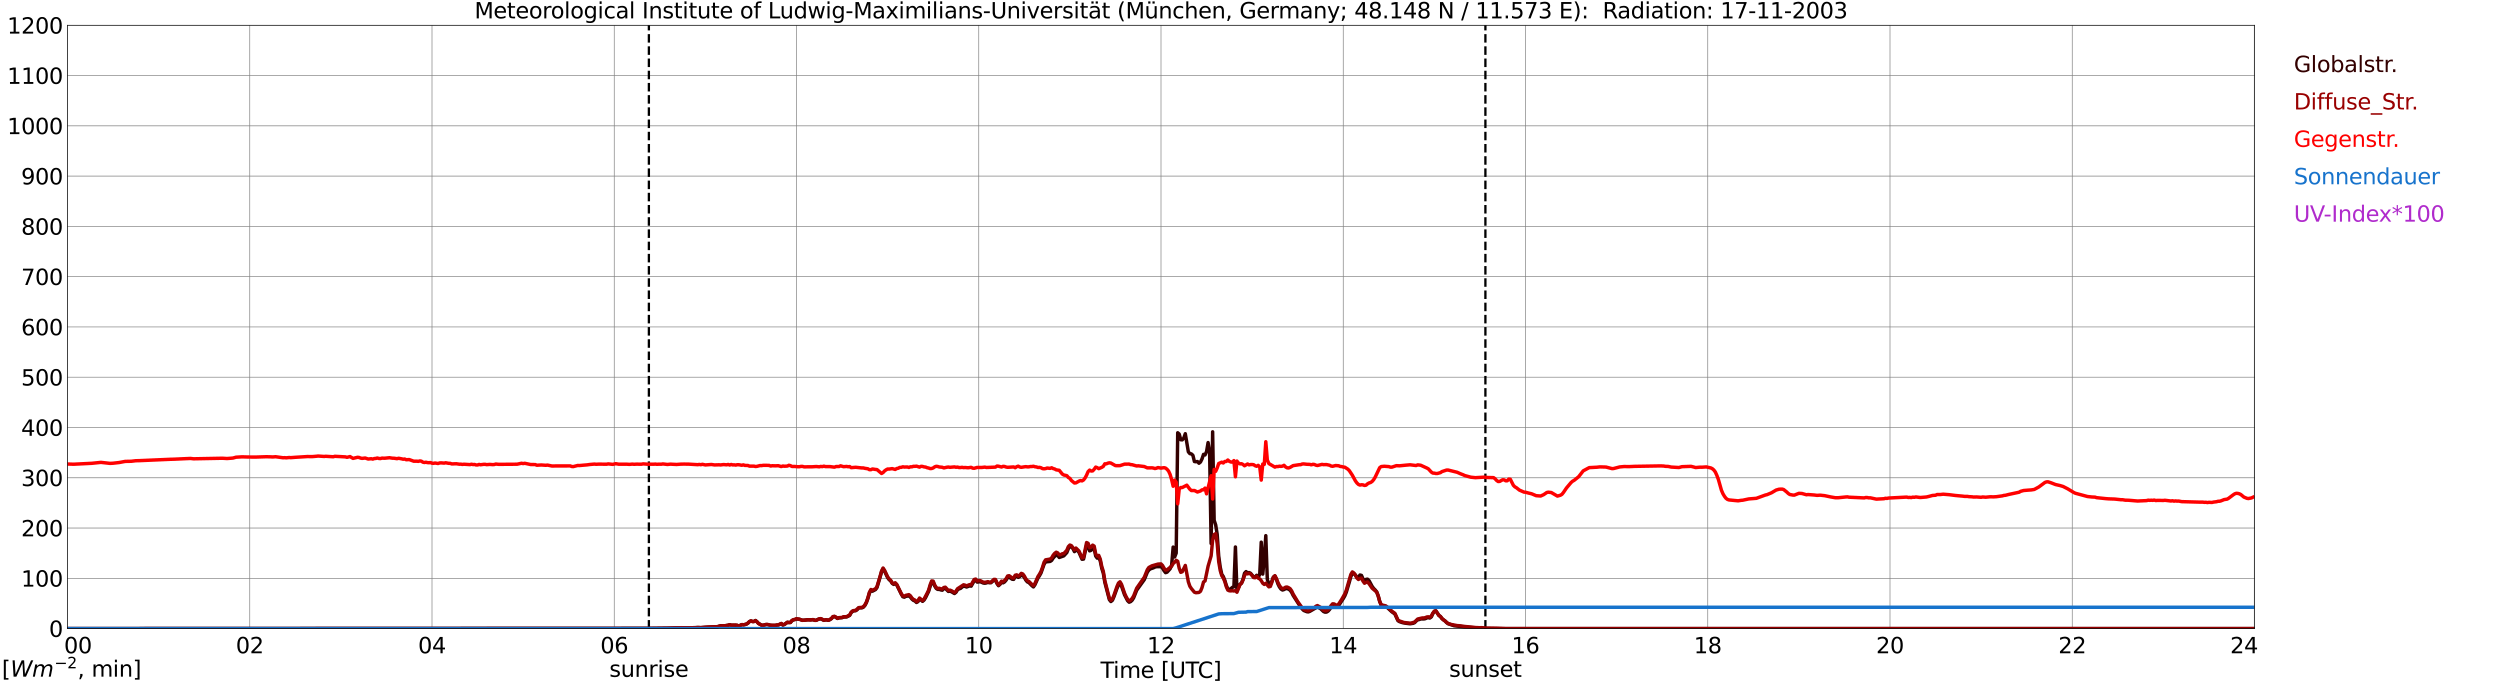<?xml version="1.0" encoding="utf-8" standalone="no"?>
<!DOCTYPE svg PUBLIC "-//W3C//DTD SVG 1.1//EN"
  "http://www.w3.org/Graphics/SVG/1.1/DTD/svg11.dtd">
<svg xmlns:xlink="http://www.w3.org/1999/xlink" width="1085.4pt" height="296.64pt" viewBox="0 0 1085.4 296.64" xmlns="http://www.w3.org/2000/svg" version="1.1">
 <defs>
  <style type="text/css">*{stroke-linejoin: round; stroke-linecap: butt}</style>
 </defs>
 <g id="figure_1">
  <g id="patch_1">
   <path d="M 0 296.64 
L 1085.4 296.64 
L 1085.4 0 
L 0 0 
z
" style="fill: #ffffff"/>
  </g>
  <g id="axes_1">
   <g id="patch_2">
    <path d="M 29.306 272.909 
L 978.814 272.909 
L 978.814 10.976 
L 29.306 10.976 
z
" style="fill: #ffffff"/>
   </g>
   <g id="patch_3">
    <path d="M 978.814 272.909 
L 978.814 272.909 
L 978.814 10.976 
L 978.814 10.976 
z
" clip-path="url(#pabf765ab85)" style="fill: #d3d3d3; opacity: 0.25; stroke: #d3d3d3; stroke-linejoin: miter"/>
   </g>
   <g id="matplotlib.axis_1">
    <g id="xtick_1">
     <g id="line2d_1">
      <path d="M 29.306 272.909 
L 29.306 10.976 
" clip-path="url(#pabf765ab85)" style="fill: none; stroke: #808080; stroke-width: 0.3; stroke-linecap: square"/>
     </g>
     <g id="line2d_2"/>
     <g id="text_1">
      <!--    00 -->
      <g transform="translate(18.733 283.627) scale(0.095 -0.095)">
       <defs>
        <path id="DejaVuSans-20" transform="scale(0.016)"/>
        <path id="DejaVuSans-30" d="M 2034 4250 
Q 1547 4250 1301 3770 
Q 1056 3291 1056 2328 
Q 1056 1369 1301 889 
Q 1547 409 2034 409 
Q 2525 409 2770 889 
Q 3016 1369 3016 2328 
Q 3016 3291 2770 3770 
Q 2525 4250 2034 4250 
z
M 2034 4750 
Q 2819 4750 3233 4129 
Q 3647 3509 3647 2328 
Q 3647 1150 3233 529 
Q 2819 -91 2034 -91 
Q 1250 -91 836 529 
Q 422 1150 422 2328 
Q 422 3509 836 4129 
Q 1250 4750 2034 4750 
z
" transform="scale(0.016)"/>
       </defs>
       <use xlink:href="#DejaVuSans-20"/>
       <use xlink:href="#DejaVuSans-20" transform="translate(31.787 0)"/>
       <use xlink:href="#DejaVuSans-20" transform="translate(63.574 0)"/>
       <use xlink:href="#DejaVuSans-30" transform="translate(95.361 0)"/>
       <use xlink:href="#DejaVuSans-30" transform="translate(158.984 0)"/>
      </g>
     </g>
    </g>
    <g id="xtick_2">
     <g id="line2d_3">
      <path d="M 108.431 272.909 
L 108.431 10.976 
" clip-path="url(#pabf765ab85)" style="fill: none; stroke: #808080; stroke-width: 0.3; stroke-linecap: square"/>
     </g>
     <g id="line2d_4"/>
     <g id="text_2">
      <!-- 02 -->
      <g transform="translate(102.387 283.627) scale(0.095 -0.095)">
       <defs>
        <path id="DejaVuSans-32" d="M 1228 531 
L 3431 531 
L 3431 0 
L 469 0 
L 469 531 
Q 828 903 1448 1529 
Q 2069 2156 2228 2338 
Q 2531 2678 2651 2914 
Q 2772 3150 2772 3378 
Q 2772 3750 2511 3984 
Q 2250 4219 1831 4219 
Q 1534 4219 1204 4116 
Q 875 4013 500 3803 
L 500 4441 
Q 881 4594 1212 4672 
Q 1544 4750 1819 4750 
Q 2544 4750 2975 4387 
Q 3406 4025 3406 3419 
Q 3406 3131 3298 2873 
Q 3191 2616 2906 2266 
Q 2828 2175 2409 1742 
Q 1991 1309 1228 531 
z
" transform="scale(0.016)"/>
       </defs>
       <use xlink:href="#DejaVuSans-30"/>
       <use xlink:href="#DejaVuSans-32" transform="translate(63.623 0)"/>
      </g>
     </g>
    </g>
    <g id="xtick_3">
     <g id="line2d_5">
      <path d="M 187.557 272.909 
L 187.557 10.976 
" clip-path="url(#pabf765ab85)" style="fill: none; stroke: #808080; stroke-width: 0.3; stroke-linecap: square"/>
     </g>
     <g id="line2d_6"/>
     <g id="text_3">
      <!-- 04 -->
      <g transform="translate(181.513 283.627) scale(0.095 -0.095)">
       <defs>
        <path id="DejaVuSans-34" d="M 2419 4116 
L 825 1625 
L 2419 1625 
L 2419 4116 
z
M 2253 4666 
L 3047 4666 
L 3047 1625 
L 3713 1625 
L 3713 1100 
L 3047 1100 
L 3047 0 
L 2419 0 
L 2419 1100 
L 313 1100 
L 313 1709 
L 2253 4666 
z
" transform="scale(0.016)"/>
       </defs>
       <use xlink:href="#DejaVuSans-30"/>
       <use xlink:href="#DejaVuSans-34" transform="translate(63.623 0)"/>
      </g>
     </g>
    </g>
    <g id="xtick_4">
     <g id="line2d_7">
      <path d="M 266.683 272.909 
L 266.683 10.976 
" clip-path="url(#pabf765ab85)" style="fill: none; stroke: #808080; stroke-width: 0.3; stroke-linecap: square"/>
     </g>
     <g id="line2d_8"/>
     <g id="text_4">
      <!-- 06 -->
      <g transform="translate(260.638 283.627) scale(0.095 -0.095)">
       <defs>
        <path id="DejaVuSans-36" d="M 2113 2584 
Q 1688 2584 1439 2293 
Q 1191 2003 1191 1497 
Q 1191 994 1439 701 
Q 1688 409 2113 409 
Q 2538 409 2786 701 
Q 3034 994 3034 1497 
Q 3034 2003 2786 2293 
Q 2538 2584 2113 2584 
z
M 3366 4563 
L 3366 3988 
Q 3128 4100 2886 4159 
Q 2644 4219 2406 4219 
Q 1781 4219 1451 3797 
Q 1122 3375 1075 2522 
Q 1259 2794 1537 2939 
Q 1816 3084 2150 3084 
Q 2853 3084 3261 2657 
Q 3669 2231 3669 1497 
Q 3669 778 3244 343 
Q 2819 -91 2113 -91 
Q 1303 -91 875 529 
Q 447 1150 447 2328 
Q 447 3434 972 4092 
Q 1497 4750 2381 4750 
Q 2619 4750 2861 4703 
Q 3103 4656 3366 4563 
z
" transform="scale(0.016)"/>
       </defs>
       <use xlink:href="#DejaVuSans-30"/>
       <use xlink:href="#DejaVuSans-36" transform="translate(63.623 0)"/>
      </g>
     </g>
    </g>
    <g id="xtick_5">
     <g id="line2d_9">
      <path d="M 345.808 272.909 
L 345.808 10.976 
" clip-path="url(#pabf765ab85)" style="fill: none; stroke: #808080; stroke-width: 0.3; stroke-linecap: square"/>
     </g>
     <g id="line2d_10"/>
     <g id="text_5">
      <!-- 08 -->
      <g transform="translate(339.764 283.627) scale(0.095 -0.095)">
       <defs>
        <path id="DejaVuSans-38" d="M 2034 2216 
Q 1584 2216 1326 1975 
Q 1069 1734 1069 1313 
Q 1069 891 1326 650 
Q 1584 409 2034 409 
Q 2484 409 2743 651 
Q 3003 894 3003 1313 
Q 3003 1734 2745 1975 
Q 2488 2216 2034 2216 
z
M 1403 2484 
Q 997 2584 770 2862 
Q 544 3141 544 3541 
Q 544 4100 942 4425 
Q 1341 4750 2034 4750 
Q 2731 4750 3128 4425 
Q 3525 4100 3525 3541 
Q 3525 3141 3298 2862 
Q 3072 2584 2669 2484 
Q 3125 2378 3379 2068 
Q 3634 1759 3634 1313 
Q 3634 634 3220 271 
Q 2806 -91 2034 -91 
Q 1263 -91 848 271 
Q 434 634 434 1313 
Q 434 1759 690 2068 
Q 947 2378 1403 2484 
z
M 1172 3481 
Q 1172 3119 1398 2916 
Q 1625 2713 2034 2713 
Q 2441 2713 2670 2916 
Q 2900 3119 2900 3481 
Q 2900 3844 2670 4047 
Q 2441 4250 2034 4250 
Q 1625 4250 1398 4047 
Q 1172 3844 1172 3481 
z
" transform="scale(0.016)"/>
       </defs>
       <use xlink:href="#DejaVuSans-30"/>
       <use xlink:href="#DejaVuSans-38" transform="translate(63.623 0)"/>
      </g>
     </g>
    </g>
    <g id="xtick_6">
     <g id="line2d_11">
      <path d="M 424.934 272.909 
L 424.934 10.976 
" clip-path="url(#pabf765ab85)" style="fill: none; stroke: #808080; stroke-width: 0.3; stroke-linecap: square"/>
     </g>
     <g id="line2d_12"/>
     <g id="text_6">
      <!-- 10 -->
      <g transform="translate(418.89 283.627) scale(0.095 -0.095)">
       <defs>
        <path id="DejaVuSans-31" d="M 794 531 
L 1825 531 
L 1825 4091 
L 703 3866 
L 703 4441 
L 1819 4666 
L 2450 4666 
L 2450 531 
L 3481 531 
L 3481 0 
L 794 0 
L 794 531 
z
" transform="scale(0.016)"/>
       </defs>
       <use xlink:href="#DejaVuSans-31"/>
       <use xlink:href="#DejaVuSans-30" transform="translate(63.623 0)"/>
      </g>
     </g>
    </g>
    <g id="xtick_7">
     <g id="line2d_13">
      <path d="M 504.06 272.909 
L 504.06 10.976 
" clip-path="url(#pabf765ab85)" style="fill: none; stroke: #808080; stroke-width: 0.3; stroke-linecap: square"/>
     </g>
     <g id="line2d_14"/>
     <g id="text_7">
      <!-- 12 -->
      <g transform="translate(498.015 283.627) scale(0.095 -0.095)">
       <use xlink:href="#DejaVuSans-31"/>
       <use xlink:href="#DejaVuSans-32" transform="translate(63.623 0)"/>
      </g>
     </g>
    </g>
    <g id="xtick_8">
     <g id="line2d_15">
      <path d="M 583.185 272.909 
L 583.185 10.976 
" clip-path="url(#pabf765ab85)" style="fill: none; stroke: #808080; stroke-width: 0.3; stroke-linecap: square"/>
     </g>
     <g id="line2d_16"/>
     <g id="text_8">
      <!-- 14 -->
      <g transform="translate(577.141 283.627) scale(0.095 -0.095)">
       <use xlink:href="#DejaVuSans-31"/>
       <use xlink:href="#DejaVuSans-34" transform="translate(63.623 0)"/>
      </g>
     </g>
    </g>
    <g id="xtick_9">
     <g id="line2d_17">
      <path d="M 662.311 272.909 
L 662.311 10.976 
" clip-path="url(#pabf765ab85)" style="fill: none; stroke: #808080; stroke-width: 0.3; stroke-linecap: square"/>
     </g>
     <g id="line2d_18"/>
     <g id="text_9">
      <!-- 16 -->
      <g transform="translate(656.267 283.627) scale(0.095 -0.095)">
       <use xlink:href="#DejaVuSans-31"/>
       <use xlink:href="#DejaVuSans-36" transform="translate(63.623 0)"/>
      </g>
     </g>
    </g>
    <g id="xtick_10">
     <g id="line2d_19">
      <path d="M 741.437 272.909 
L 741.437 10.976 
" clip-path="url(#pabf765ab85)" style="fill: none; stroke: #808080; stroke-width: 0.3; stroke-linecap: square"/>
     </g>
     <g id="line2d_20"/>
     <g id="text_10">
      <!-- 18 -->
      <g transform="translate(735.392 283.627) scale(0.095 -0.095)">
       <use xlink:href="#DejaVuSans-31"/>
       <use xlink:href="#DejaVuSans-38" transform="translate(63.623 0)"/>
      </g>
     </g>
    </g>
    <g id="xtick_11">
     <g id="line2d_21">
      <path d="M 820.562 272.909 
L 820.562 10.976 
" clip-path="url(#pabf765ab85)" style="fill: none; stroke: #808080; stroke-width: 0.3; stroke-linecap: square"/>
     </g>
     <g id="line2d_22"/>
     <g id="text_11">
      <!-- 20 -->
      <g transform="translate(814.518 283.627) scale(0.095 -0.095)">
       <use xlink:href="#DejaVuSans-32"/>
       <use xlink:href="#DejaVuSans-30" transform="translate(63.623 0)"/>
      </g>
     </g>
    </g>
    <g id="xtick_12">
     <g id="line2d_23">
      <path d="M 899.688 272.909 
L 899.688 10.976 
" clip-path="url(#pabf765ab85)" style="fill: none; stroke: #808080; stroke-width: 0.3; stroke-linecap: square"/>
     </g>
     <g id="line2d_24"/>
     <g id="text_12">
      <!-- 22 -->
      <g transform="translate(893.644 283.627) scale(0.095 -0.095)">
       <use xlink:href="#DejaVuSans-32"/>
       <use xlink:href="#DejaVuSans-32" transform="translate(63.623 0)"/>
      </g>
     </g>
    </g>
    <g id="xtick_13">
     <g id="line2d_25">
      <path d="M 978.814 272.909 
L 978.814 10.976 
" clip-path="url(#pabf765ab85)" style="fill: none; stroke: #808080; stroke-width: 0.3; stroke-linecap: square"/>
     </g>
     <g id="line2d_26"/>
     <g id="text_13">
      <!-- 24    -->
      <g transform="translate(968.241 283.627) scale(0.095 -0.095)">
       <use xlink:href="#DejaVuSans-32"/>
       <use xlink:href="#DejaVuSans-34" transform="translate(63.623 0)"/>
       <use xlink:href="#DejaVuSans-20" transform="translate(127.246 0)"/>
       <use xlink:href="#DejaVuSans-20" transform="translate(159.033 0)"/>
       <use xlink:href="#DejaVuSans-20" transform="translate(190.82 0)"/>
      </g>
     </g>
    </g>
    <g id="text_14">
     <!-- Time [UTC] -->
     <g transform="translate(477.806 294.322) scale(0.095 -0.095)">
      <defs>
       <path id="DejaVuSans-54" d="M -19 4666 
L 3928 4666 
L 3928 4134 
L 2272 4134 
L 2272 0 
L 1638 0 
L 1638 4134 
L -19 4134 
L -19 4666 
z
" transform="scale(0.016)"/>
       <path id="DejaVuSans-69" d="M 603 3500 
L 1178 3500 
L 1178 0 
L 603 0 
L 603 3500 
z
M 603 4863 
L 1178 4863 
L 1178 4134 
L 603 4134 
L 603 4863 
z
" transform="scale(0.016)"/>
       <path id="DejaVuSans-6d" d="M 3328 2828 
Q 3544 3216 3844 3400 
Q 4144 3584 4550 3584 
Q 5097 3584 5394 3201 
Q 5691 2819 5691 2113 
L 5691 0 
L 5113 0 
L 5113 2094 
Q 5113 2597 4934 2840 
Q 4756 3084 4391 3084 
Q 3944 3084 3684 2787 
Q 3425 2491 3425 1978 
L 3425 0 
L 2847 0 
L 2847 2094 
Q 2847 2600 2669 2842 
Q 2491 3084 2119 3084 
Q 1678 3084 1418 2786 
Q 1159 2488 1159 1978 
L 1159 0 
L 581 0 
L 581 3500 
L 1159 3500 
L 1159 2956 
Q 1356 3278 1631 3431 
Q 1906 3584 2284 3584 
Q 2666 3584 2933 3390 
Q 3200 3197 3328 2828 
z
" transform="scale(0.016)"/>
       <path id="DejaVuSans-65" d="M 3597 1894 
L 3597 1613 
L 953 1613 
Q 991 1019 1311 708 
Q 1631 397 2203 397 
Q 2534 397 2845 478 
Q 3156 559 3463 722 
L 3463 178 
Q 3153 47 2828 -22 
Q 2503 -91 2169 -91 
Q 1331 -91 842 396 
Q 353 884 353 1716 
Q 353 2575 817 3079 
Q 1281 3584 2069 3584 
Q 2775 3584 3186 3129 
Q 3597 2675 3597 1894 
z
M 3022 2063 
Q 3016 2534 2758 2815 
Q 2500 3097 2075 3097 
Q 1594 3097 1305 2825 
Q 1016 2553 972 2059 
L 3022 2063 
z
" transform="scale(0.016)"/>
       <path id="DejaVuSans-5b" d="M 550 4863 
L 1875 4863 
L 1875 4416 
L 1125 4416 
L 1125 -397 
L 1875 -397 
L 1875 -844 
L 550 -844 
L 550 4863 
z
" transform="scale(0.016)"/>
       <path id="DejaVuSans-55" d="M 556 4666 
L 1191 4666 
L 1191 1831 
Q 1191 1081 1462 751 
Q 1734 422 2344 422 
Q 2950 422 3222 751 
Q 3494 1081 3494 1831 
L 3494 4666 
L 4128 4666 
L 4128 1753 
Q 4128 841 3676 375 
Q 3225 -91 2344 -91 
Q 1459 -91 1007 375 
Q 556 841 556 1753 
L 556 4666 
z
" transform="scale(0.016)"/>
       <path id="DejaVuSans-43" d="M 4122 4306 
L 4122 3641 
Q 3803 3938 3442 4084 
Q 3081 4231 2675 4231 
Q 1875 4231 1450 3742 
Q 1025 3253 1025 2328 
Q 1025 1406 1450 917 
Q 1875 428 2675 428 
Q 3081 428 3442 575 
Q 3803 722 4122 1019 
L 4122 359 
Q 3791 134 3420 21 
Q 3050 -91 2638 -91 
Q 1578 -91 968 557 
Q 359 1206 359 2328 
Q 359 3453 968 4101 
Q 1578 4750 2638 4750 
Q 3056 4750 3426 4639 
Q 3797 4528 4122 4306 
z
" transform="scale(0.016)"/>
       <path id="DejaVuSans-5d" d="M 1947 4863 
L 1947 -844 
L 622 -844 
L 622 -397 
L 1369 -397 
L 1369 4416 
L 622 4416 
L 622 4863 
L 1947 4863 
z
" transform="scale(0.016)"/>
      </defs>
      <use xlink:href="#DejaVuSans-54"/>
      <use xlink:href="#DejaVuSans-69" transform="translate(57.959 0)"/>
      <use xlink:href="#DejaVuSans-6d" transform="translate(85.742 0)"/>
      <use xlink:href="#DejaVuSans-65" transform="translate(183.154 0)"/>
      <use xlink:href="#DejaVuSans-20" transform="translate(244.678 0)"/>
      <use xlink:href="#DejaVuSans-5b" transform="translate(276.465 0)"/>
      <use xlink:href="#DejaVuSans-55" transform="translate(315.479 0)"/>
      <use xlink:href="#DejaVuSans-54" transform="translate(388.672 0)"/>
      <use xlink:href="#DejaVuSans-43" transform="translate(443.881 0)"/>
      <use xlink:href="#DejaVuSans-5d" transform="translate(513.705 0)"/>
     </g>
    </g>
   </g>
   <g id="matplotlib.axis_2">
    <g id="ytick_1">
     <g id="line2d_27">
      <path d="M 29.306 272.909 
L 978.814 272.909 
" clip-path="url(#pabf765ab85)" style="fill: none; stroke: #808080; stroke-width: 0.3; stroke-linecap: square"/>
     </g>
     <g id="line2d_28"/>
     <g id="text_15">
      <!-- 0 -->
      <g transform="translate(21.261 276.518) scale(0.095 -0.095)">
       <use xlink:href="#DejaVuSans-30"/>
      </g>
     </g>
    </g>
    <g id="ytick_2">
     <g id="line2d_29">
      <path d="M 29.306 251.081 
L 978.814 251.081 
" clip-path="url(#pabf765ab85)" style="fill: none; stroke: #808080; stroke-width: 0.3; stroke-linecap: square"/>
     </g>
     <g id="line2d_30"/>
     <g id="text_16">
      <!-- 100 -->
      <g transform="translate(9.173 254.69) scale(0.095 -0.095)">
       <use xlink:href="#DejaVuSans-31"/>
       <use xlink:href="#DejaVuSans-30" transform="translate(63.623 0)"/>
       <use xlink:href="#DejaVuSans-30" transform="translate(127.246 0)"/>
      </g>
     </g>
    </g>
    <g id="ytick_3">
     <g id="line2d_31">
      <path d="M 29.306 229.253 
L 978.814 229.253 
" clip-path="url(#pabf765ab85)" style="fill: none; stroke: #808080; stroke-width: 0.3; stroke-linecap: square"/>
     </g>
     <g id="line2d_32"/>
     <g id="text_17">
      <!-- 200 -->
      <g transform="translate(9.173 232.863) scale(0.095 -0.095)">
       <use xlink:href="#DejaVuSans-32"/>
       <use xlink:href="#DejaVuSans-30" transform="translate(63.623 0)"/>
       <use xlink:href="#DejaVuSans-30" transform="translate(127.246 0)"/>
      </g>
     </g>
    </g>
    <g id="ytick_4">
     <g id="line2d_33">
      <path d="M 29.306 207.426 
L 978.814 207.426 
" clip-path="url(#pabf765ab85)" style="fill: none; stroke: #808080; stroke-width: 0.3; stroke-linecap: square"/>
     </g>
     <g id="line2d_34"/>
     <g id="text_18">
      <!-- 300 -->
      <g transform="translate(9.173 211.035) scale(0.095 -0.095)">
       <defs>
        <path id="DejaVuSans-33" d="M 2597 2516 
Q 3050 2419 3304 2112 
Q 3559 1806 3559 1356 
Q 3559 666 3084 287 
Q 2609 -91 1734 -91 
Q 1441 -91 1130 -33 
Q 819 25 488 141 
L 488 750 
Q 750 597 1062 519 
Q 1375 441 1716 441 
Q 2309 441 2620 675 
Q 2931 909 2931 1356 
Q 2931 1769 2642 2001 
Q 2353 2234 1838 2234 
L 1294 2234 
L 1294 2753 
L 1863 2753 
Q 2328 2753 2575 2939 
Q 2822 3125 2822 3475 
Q 2822 3834 2567 4026 
Q 2313 4219 1838 4219 
Q 1578 4219 1281 4162 
Q 984 4106 628 3988 
L 628 4550 
Q 988 4650 1302 4700 
Q 1616 4750 1894 4750 
Q 2613 4750 3031 4423 
Q 3450 4097 3450 3541 
Q 3450 3153 3228 2886 
Q 3006 2619 2597 2516 
z
" transform="scale(0.016)"/>
       </defs>
       <use xlink:href="#DejaVuSans-33"/>
       <use xlink:href="#DejaVuSans-30" transform="translate(63.623 0)"/>
       <use xlink:href="#DejaVuSans-30" transform="translate(127.246 0)"/>
      </g>
     </g>
    </g>
    <g id="ytick_5">
     <g id="line2d_35">
      <path d="M 29.306 185.598 
L 978.814 185.598 
" clip-path="url(#pabf765ab85)" style="fill: none; stroke: #808080; stroke-width: 0.3; stroke-linecap: square"/>
     </g>
     <g id="line2d_36"/>
     <g id="text_19">
      <!-- 400 -->
      <g transform="translate(9.173 189.207) scale(0.095 -0.095)">
       <use xlink:href="#DejaVuSans-34"/>
       <use xlink:href="#DejaVuSans-30" transform="translate(63.623 0)"/>
       <use xlink:href="#DejaVuSans-30" transform="translate(127.246 0)"/>
      </g>
     </g>
    </g>
    <g id="ytick_6">
     <g id="line2d_37">
      <path d="M 29.306 163.77 
L 978.814 163.77 
" clip-path="url(#pabf765ab85)" style="fill: none; stroke: #808080; stroke-width: 0.3; stroke-linecap: square"/>
     </g>
     <g id="line2d_38"/>
     <g id="text_20">
      <!-- 500 -->
      <g transform="translate(9.173 167.379) scale(0.095 -0.095)">
       <defs>
        <path id="DejaVuSans-35" d="M 691 4666 
L 3169 4666 
L 3169 4134 
L 1269 4134 
L 1269 2991 
Q 1406 3038 1543 3061 
Q 1681 3084 1819 3084 
Q 2600 3084 3056 2656 
Q 3513 2228 3513 1497 
Q 3513 744 3044 326 
Q 2575 -91 1722 -91 
Q 1428 -91 1123 -41 
Q 819 9 494 109 
L 494 744 
Q 775 591 1075 516 
Q 1375 441 1709 441 
Q 2250 441 2565 725 
Q 2881 1009 2881 1497 
Q 2881 1984 2565 2268 
Q 2250 2553 1709 2553 
Q 1456 2553 1204 2497 
Q 953 2441 691 2322 
L 691 4666 
z
" transform="scale(0.016)"/>
       </defs>
       <use xlink:href="#DejaVuSans-35"/>
       <use xlink:href="#DejaVuSans-30" transform="translate(63.623 0)"/>
       <use xlink:href="#DejaVuSans-30" transform="translate(127.246 0)"/>
      </g>
     </g>
    </g>
    <g id="ytick_7">
     <g id="line2d_39">
      <path d="M 29.306 141.942 
L 978.814 141.942 
" clip-path="url(#pabf765ab85)" style="fill: none; stroke: #808080; stroke-width: 0.3; stroke-linecap: square"/>
     </g>
     <g id="line2d_40"/>
     <g id="text_21">
      <!-- 600 -->
      <g transform="translate(9.173 145.551) scale(0.095 -0.095)">
       <use xlink:href="#DejaVuSans-36"/>
       <use xlink:href="#DejaVuSans-30" transform="translate(63.623 0)"/>
       <use xlink:href="#DejaVuSans-30" transform="translate(127.246 0)"/>
      </g>
     </g>
    </g>
    <g id="ytick_8">
     <g id="line2d_41">
      <path d="M 29.306 120.114 
L 978.814 120.114 
" clip-path="url(#pabf765ab85)" style="fill: none; stroke: #808080; stroke-width: 0.3; stroke-linecap: square"/>
     </g>
     <g id="line2d_42"/>
     <g id="text_22">
      <!-- 700 -->
      <g transform="translate(9.173 123.724) scale(0.095 -0.095)">
       <defs>
        <path id="DejaVuSans-37" d="M 525 4666 
L 3525 4666 
L 3525 4397 
L 1831 0 
L 1172 0 
L 2766 4134 
L 525 4134 
L 525 4666 
z
" transform="scale(0.016)"/>
       </defs>
       <use xlink:href="#DejaVuSans-37"/>
       <use xlink:href="#DejaVuSans-30" transform="translate(63.623 0)"/>
       <use xlink:href="#DejaVuSans-30" transform="translate(127.246 0)"/>
      </g>
     </g>
    </g>
    <g id="ytick_9">
     <g id="line2d_43">
      <path d="M 29.306 98.287 
L 978.814 98.287 
" clip-path="url(#pabf765ab85)" style="fill: none; stroke: #808080; stroke-width: 0.3; stroke-linecap: square"/>
     </g>
     <g id="line2d_44"/>
     <g id="text_23">
      <!-- 800 -->
      <g transform="translate(9.173 101.896) scale(0.095 -0.095)">
       <use xlink:href="#DejaVuSans-38"/>
       <use xlink:href="#DejaVuSans-30" transform="translate(63.623 0)"/>
       <use xlink:href="#DejaVuSans-30" transform="translate(127.246 0)"/>
      </g>
     </g>
    </g>
    <g id="ytick_10">
     <g id="line2d_45">
      <path d="M 29.306 76.459 
L 978.814 76.459 
" clip-path="url(#pabf765ab85)" style="fill: none; stroke: #808080; stroke-width: 0.3; stroke-linecap: square"/>
     </g>
     <g id="line2d_46"/>
     <g id="text_24">
      <!-- 900 -->
      <g transform="translate(9.173 80.068) scale(0.095 -0.095)">
       <defs>
        <path id="DejaVuSans-39" d="M 703 97 
L 703 672 
Q 941 559 1184 500 
Q 1428 441 1663 441 
Q 2288 441 2617 861 
Q 2947 1281 2994 2138 
Q 2813 1869 2534 1725 
Q 2256 1581 1919 1581 
Q 1219 1581 811 2004 
Q 403 2428 403 3163 
Q 403 3881 828 4315 
Q 1253 4750 1959 4750 
Q 2769 4750 3195 4129 
Q 3622 3509 3622 2328 
Q 3622 1225 3098 567 
Q 2575 -91 1691 -91 
Q 1453 -91 1209 -44 
Q 966 3 703 97 
z
M 1959 2075 
Q 2384 2075 2632 2365 
Q 2881 2656 2881 3163 
Q 2881 3666 2632 3958 
Q 2384 4250 1959 4250 
Q 1534 4250 1286 3958 
Q 1038 3666 1038 3163 
Q 1038 2656 1286 2365 
Q 1534 2075 1959 2075 
z
" transform="scale(0.016)"/>
       </defs>
       <use xlink:href="#DejaVuSans-39"/>
       <use xlink:href="#DejaVuSans-30" transform="translate(63.623 0)"/>
       <use xlink:href="#DejaVuSans-30" transform="translate(127.246 0)"/>
      </g>
     </g>
    </g>
    <g id="ytick_11">
     <g id="line2d_47">
      <path d="M 29.306 54.631 
L 978.814 54.631 
" clip-path="url(#pabf765ab85)" style="fill: none; stroke: #808080; stroke-width: 0.3; stroke-linecap: square"/>
     </g>
     <g id="line2d_48"/>
     <g id="text_25">
      <!-- 1000 -->
      <g transform="translate(3.128 58.24) scale(0.095 -0.095)">
       <use xlink:href="#DejaVuSans-31"/>
       <use xlink:href="#DejaVuSans-30" transform="translate(63.623 0)"/>
       <use xlink:href="#DejaVuSans-30" transform="translate(127.246 0)"/>
       <use xlink:href="#DejaVuSans-30" transform="translate(190.869 0)"/>
      </g>
     </g>
    </g>
    <g id="ytick_12">
     <g id="line2d_49">
      <path d="M 29.306 32.803 
L 978.814 32.803 
" clip-path="url(#pabf765ab85)" style="fill: none; stroke: #808080; stroke-width: 0.3; stroke-linecap: square"/>
     </g>
     <g id="line2d_50"/>
     <g id="text_26">
      <!-- 1100 -->
      <g transform="translate(3.128 36.413) scale(0.095 -0.095)">
       <use xlink:href="#DejaVuSans-31"/>
       <use xlink:href="#DejaVuSans-31" transform="translate(63.623 0)"/>
       <use xlink:href="#DejaVuSans-30" transform="translate(127.246 0)"/>
       <use xlink:href="#DejaVuSans-30" transform="translate(190.869 0)"/>
      </g>
     </g>
    </g>
    <g id="ytick_13">
     <g id="line2d_51">
      <path d="M 29.306 10.976 
L 978.814 10.976 
" clip-path="url(#pabf765ab85)" style="fill: none; stroke: #808080; stroke-width: 0.3; stroke-linecap: square"/>
     </g>
     <g id="line2d_52"/>
     <g id="text_27">
      <!-- 1200 -->
      <g transform="translate(3.128 14.585) scale(0.095 -0.095)">
       <use xlink:href="#DejaVuSans-31"/>
       <use xlink:href="#DejaVuSans-32" transform="translate(63.623 0)"/>
       <use xlink:href="#DejaVuSans-30" transform="translate(127.246 0)"/>
       <use xlink:href="#DejaVuSans-30" transform="translate(190.869 0)"/>
      </g>
     </g>
    </g>
   </g>
   <g id="line2d_53">
    <path d="M 281.717 272.909 
L 281.717 10.976 
" clip-path="url(#pabf765ab85)" style="fill: none; stroke-dasharray: 3.7,1.6; stroke-dashoffset: 0; stroke: #000000"/>
   </g>
   <g id="line2d_54">
    <path d="M 644.903 272.909 
L 644.903 10.976 
" clip-path="url(#pabf765ab85)" style="fill: none; stroke-dasharray: 3.7,1.6; stroke-dashoffset: 0; stroke: #000000"/>
   </g>
   <g id="line2d_55">
    <path d="M 29.306 272.909 
L 282.508 272.804 
L 283.827 272.804 
L 290.42 272.721 
L 293.058 272.64 
L 299.652 272.599 
L 300.971 272.518 
L 302.949 272.435 
L 304.267 272.477 
L 311.521 272.066 
L 312.839 271.697 
L 314.818 271.658 
L 316.136 271.453 
L 316.796 271.206 
L 317.455 271.411 
L 320.093 271.492 
L 320.752 271.822 
L 322.071 271.165 
L 322.73 271.248 
L 323.39 271.165 
L 324.049 270.962 
L 324.708 270.551 
L 325.368 269.897 
L 326.027 269.608 
L 326.686 269.814 
L 327.346 269.855 
L 328.005 269.405 
L 328.665 269.938 
L 329.324 270.674 
L 330.643 271.411 
L 331.302 271.453 
L 332.621 271.125 
L 333.28 271.165 
L 334.599 271.492 
L 336.577 271.534 
L 337.236 271.37 
L 337.896 271.328 
L 339.215 270.757 
L 339.874 271.37 
L 340.533 271.125 
L 341.852 270.183 
L 342.512 270.305 
L 343.171 270.265 
L 343.83 269.486 
L 344.49 269.117 
L 345.149 268.995 
L 345.808 268.709 
L 347.127 268.873 
L 348.446 269.322 
L 349.765 269.2 
L 350.424 269.078 
L 351.743 269.117 
L 353.062 269.037 
L 353.721 269.322 
L 354.38 269.322 
L 355.04 268.954 
L 355.699 268.748 
L 356.359 268.668 
L 357.677 269.322 
L 358.337 269.159 
L 358.996 269.159 
L 359.655 269.322 
L 360.315 269.037 
L 360.974 268.585 
L 361.634 267.808 
L 362.293 267.644 
L 363.612 268.504 
L 364.271 268.257 
L 365.59 268.177 
L 366.249 267.888 
L 367.568 267.849 
L 368.887 267.192 
L 369.546 265.965 
L 370.206 265.391 
L 370.865 265.186 
L 371.524 265.145 
L 372.184 264.654 
L 372.843 263.918 
L 374.162 263.918 
L 374.821 263.63 
L 375.481 262.894 
L 376.14 261.665 
L 376.799 259.862 
L 377.459 257.529 
L 378.118 256.381 
L 378.777 256.669 
L 380.096 255.973 
L 380.756 255.071 
L 382.074 250.649 
L 382.734 248.274 
L 383.393 246.962 
L 384.053 248.027 
L 385.371 250.771 
L 386.031 251.673 
L 386.69 252.205 
L 387.349 253.268 
L 388.009 253.72 
L 388.668 253.229 
L 389.328 253.925 
L 391.306 257.937 
L 391.965 259.068 
L 392.624 259.271 
L 393.284 258.902 
L 394.603 258.699 
L 395.262 259.232 
L 395.921 260.092 
L 396.581 260.663 
L 397.24 260.91 
L 397.899 261.565 
L 398.559 261.196 
L 399.218 259.967 
L 400.537 261.074 
L 401.196 260.5 
L 401.856 259.435 
L 403.175 256.732 
L 403.834 254.521 
L 404.493 252.843 
L 405.153 252.843 
L 405.812 254.399 
L 406.471 255.464 
L 407.131 255.914 
L 407.79 255.872 
L 408.45 256.119 
L 409.109 256.241 
L 409.768 255.586 
L 410.428 255.464 
L 411.746 256.774 
L 412.406 256.651 
L 413.065 256.896 
L 414.384 257.675 
L 415.043 257.143 
L 415.703 256.077 
L 416.362 255.667 
L 417.022 255.464 
L 417.681 254.89 
L 418.34 254.48 
L 419 254.604 
L 419.659 254.849 
L 420.978 254.357 
L 421.637 254.48 
L 422.956 252.146 
L 423.615 251.983 
L 424.275 252.718 
L 425.593 252.554 
L 426.912 253.128 
L 427.572 253.211 
L 428.231 253.087 
L 428.89 252.843 
L 429.55 253.006 
L 430.209 253.006 
L 431.528 251.858 
L 432.187 251.941 
L 432.847 253.334 
L 433.506 254.274 
L 434.165 253.703 
L 434.825 252.76 
L 435.484 253.048 
L 436.144 252.637 
L 436.803 251.858 
L 437.462 250.754 
L 438.122 250.671 
L 438.781 250.998 
L 439.44 251.491 
L 440.1 251.531 
L 440.759 250.385 
L 441.419 250.138 
L 442.078 250.671 
L 442.737 250.304 
L 443.397 249.647 
L 444.056 249.852 
L 444.716 250.671 
L 445.375 251.858 
L 446.034 252.637 
L 446.694 252.923 
L 448.012 254.274 
L 448.672 254.807 
L 449.331 253.866 
L 450.65 250.917 
L 451.309 249.935 
L 451.969 248.748 
L 453.287 244.98 
L 453.947 243.954 
L 455.925 243.751 
L 456.584 243.299 
L 457.244 242.276 
L 457.903 241.54 
L 458.563 241.047 
L 459.222 241.171 
L 459.881 242.031 
L 461.859 241.335 
L 463.178 239.901 
L 463.838 238.181 
L 464.497 237.362 
L 465.156 237.321 
L 465.816 238.181 
L 466.475 239.49 
L 467.134 238.836 
L 467.794 238.999 
L 468.453 239.82 
L 469.772 242.808 
L 470.431 242.728 
L 471.75 236.747 
L 472.409 237.24 
L 473.069 239.163 
L 473.728 238.919 
L 474.388 237.976 
L 475.047 238.181 
L 475.706 241.416 
L 476.366 242.317 
L 477.025 241.907 
L 477.685 243.546 
L 478.344 246.781 
L 479.003 248.828 
L 479.663 252.801 
L 481.641 260.336 
L 482.3 261.155 
L 482.96 260.622 
L 483.619 259.107 
L 484.938 255.464 
L 485.597 254.03 
L 486.256 253.456 
L 486.916 254.438 
L 488.235 258.247 
L 489.553 260.788 
L 490.213 261.443 
L 490.872 261.196 
L 491.532 260.583 
L 492.191 259.517 
L 493.51 256.241 
L 496.807 251.655 
L 498.125 248.418 
L 498.785 247.477 
L 499.444 246.986 
L 500.763 246.534 
L 501.422 246.207 
L 502.082 246.043 
L 504.06 246.004 
L 504.719 246.659 
L 505.379 247.763 
L 506.038 248.623 
L 506.697 248.418 
L 508.016 246.945 
L 508.675 245.43 
L 509.335 237.526 
L 509.994 241.826 
L 510.654 240.148 
L 511.313 187.892 
L 511.972 188.464 
L 512.632 190.922 
L 513.291 190.963 
L 513.95 190.184 
L 514.61 188.3 
L 515.929 196.165 
L 516.588 196.942 
L 517.247 197.064 
L 517.907 197.679 
L 518.566 200.382 
L 519.226 200.465 
L 519.885 200.382 
L 520.544 201.119 
L 521.204 200.587 
L 521.863 199.236 
L 522.522 197.269 
L 523.182 197.516 
L 523.841 196.04 
L 524.501 192.15 
L 525.16 196.204 
L 525.819 235.97 
L 526.479 187.481 
L 527.138 225.896 
L 527.797 227.902 
L 528.457 231.997 
L 529.116 241.457 
L 529.776 246.248 
L 530.435 249.32 
L 531.094 250.304 
L 531.754 251.941 
L 532.413 254.152 
L 533.073 255.709 
L 533.732 255.914 
L 534.391 255.586 
L 535.051 255.012 
L 535.71 254.768 
L 536.369 237.485 
L 537.029 256.569 
L 538.348 253.661 
L 539.007 253.17 
L 539.666 251.491 
L 540.326 248.87 
L 540.985 248.174 
L 541.644 248.748 
L 542.304 248.584 
L 542.963 248.911 
L 544.282 250.548 
L 544.941 250.468 
L 545.601 249.771 
L 546.26 250.59 
L 546.919 249.402 
L 547.579 235.396 
L 548.238 249.239 
L 548.898 242.4 
L 549.557 232.571 
L 550.216 251.614 
L 550.876 253.414 
L 551.535 253.744 
L 552.195 252.31 
L 552.854 250.548 
L 553.513 250.099 
L 554.173 251.572 
L 554.832 253.497 
L 555.491 254.849 
L 556.151 255.75 
L 556.81 256.158 
L 557.47 255.955 
L 558.129 255.586 
L 558.788 255.545 
L 559.448 255.791 
L 560.107 256.241 
L 560.766 257.143 
L 561.426 258.494 
L 564.063 262.589 
L 565.382 264.392 
L 566.042 265.046 
L 567.36 265.579 
L 568.02 265.66 
L 568.679 265.415 
L 571.976 263.49 
L 573.295 264.228 
L 574.613 265.496 
L 575.273 265.782 
L 575.932 265.743 
L 576.592 265.332 
L 577.251 264.595 
L 577.91 263.532 
L 578.57 262.794 
L 579.229 262.794 
L 579.889 263.202 
L 580.548 263.326 
L 581.207 262.875 
L 583.185 259.886 
L 583.845 258.738 
L 584.504 257.143 
L 585.823 252.718 
L 586.482 250.304 
L 587.142 248.992 
L 587.801 249.034 
L 588.46 249.647 
L 589.12 250.59 
L 589.779 250.671 
L 590.439 249.647 
L 591.098 249.811 
L 591.757 251.328 
L 592.417 252.146 
L 593.076 251.531 
L 593.736 251.45 
L 594.395 252.105 
L 595.714 254.563 
L 596.373 255.464 
L 597.032 256.119 
L 597.692 256.937 
L 598.351 258.657 
L 599.011 261.115 
L 599.67 262.752 
L 601.648 263.326 
L 602.307 263.776 
L 604.286 265.618 
L 605.604 266.561 
L 606.923 269.469 
L 607.582 269.879 
L 608.901 270.329 
L 610.22 270.575 
L 612.198 270.82 
L 613.517 270.615 
L 614.176 270.329 
L 614.836 269.632 
L 615.495 269.1 
L 616.154 268.978 
L 616.814 268.731 
L 618.133 268.731 
L 618.792 268.609 
L 619.451 268.281 
L 620.111 268.159 
L 620.77 268.323 
L 621.429 267.832 
L 622.089 266.398 
L 622.748 265.415 
L 623.408 265.21 
L 624.726 267.175 
L 625.386 267.666 
L 626.045 268.567 
L 626.705 269.141 
L 627.364 269.552 
L 628.023 270.287 
L 628.683 270.778 
L 631.32 271.68 
L 637.914 272.418 
L 641.87 272.745 
L 643.189 272.826 
L 645.827 272.909 
L 978.154 272.909 
L 978.154 272.909 
" clip-path="url(#pabf765ab85)" style="fill: none; stroke: #330000; stroke-width: 1.5; stroke-linecap: square"/>
   </g>
   <g id="line2d_56">
    <path d="M 29.306 272.909 
L 281.849 272.811 
L 283.827 272.769 
L 290.42 272.684 
L 293.717 272.56 
L 294.377 272.601 
L 295.696 272.518 
L 297.674 272.56 
L 302.289 272.518 
L 302.949 272.433 
L 304.267 272.518 
L 306.246 272.306 
L 307.564 272.223 
L 310.861 272.097 
L 311.521 272.097 
L 312.839 271.719 
L 314.818 271.678 
L 316.136 271.468 
L 316.796 271.259 
L 317.455 271.468 
L 319.433 271.383 
L 320.093 271.51 
L 320.752 271.846 
L 322.071 271.173 
L 322.73 271.3 
L 324.049 270.964 
L 324.708 270.545 
L 325.368 269.873 
L 326.027 269.536 
L 326.686 269.873 
L 327.346 269.831 
L 328.005 269.453 
L 328.665 269.999 
L 329.324 270.713 
L 330.643 271.427 
L 331.302 271.51 
L 332.621 271.132 
L 333.28 271.132 
L 334.599 271.468 
L 336.577 271.51 
L 337.236 271.342 
L 337.896 271.342 
L 339.215 270.669 
L 339.874 271.3 
L 340.533 271.091 
L 341.852 270.167 
L 342.512 270.25 
L 343.171 270.209 
L 343.83 269.368 
L 344.49 269.032 
L 345.149 268.908 
L 345.808 268.613 
L 347.127 268.864 
L 348.446 269.327 
L 351.083 269.076 
L 351.743 269.159 
L 353.062 268.991 
L 353.721 269.327 
L 354.38 269.285 
L 355.699 268.655 
L 356.359 268.572 
L 357.018 268.864 
L 357.677 269.285 
L 358.337 269.076 
L 358.996 269.117 
L 359.655 269.285 
L 360.974 268.53 
L 361.634 267.69 
L 362.293 267.607 
L 362.952 267.941 
L 363.612 268.445 
L 364.271 268.153 
L 365.59 268.067 
L 366.249 267.773 
L 367.568 267.731 
L 368.887 267.017 
L 369.546 265.802 
L 370.206 265.212 
L 370.865 265.044 
L 371.524 265.003 
L 372.843 263.787 
L 374.162 263.702 
L 374.821 263.407 
L 375.481 262.652 
L 376.14 261.436 
L 376.799 259.546 
L 377.459 257.154 
L 378.118 255.936 
L 378.777 256.23 
L 380.096 255.643 
L 380.756 254.676 
L 382.074 250.311 
L 382.734 247.918 
L 383.393 246.617 
L 384.053 247.626 
L 385.371 250.437 
L 386.031 251.319 
L 386.69 251.906 
L 387.349 252.998 
L 388.009 253.419 
L 388.668 253.039 
L 389.328 253.711 
L 391.306 257.741 
L 391.965 258.679 
L 392.624 258.847 
L 393.284 258.47 
L 394.603 258.175 
L 395.262 258.679 
L 395.921 259.644 
L 396.581 260.231 
L 397.24 260.526 
L 397.899 261.198 
L 398.559 260.862 
L 399.218 259.644 
L 400.537 260.735 
L 401.196 260.063 
L 402.515 257.588 
L 403.175 256.202 
L 403.834 253.892 
L 404.493 252.214 
L 405.153 252.299 
L 405.812 253.978 
L 406.471 255.069 
L 407.131 255.488 
L 407.79 255.405 
L 408.45 255.615 
L 409.109 255.698 
L 409.768 255.069 
L 410.428 254.942 
L 411.746 256.37 
L 412.406 256.202 
L 413.065 256.455 
L 414.384 257.252 
L 415.043 256.706 
L 415.703 255.615 
L 418.34 253.892 
L 419 254.061 
L 419.659 254.355 
L 420.978 253.81 
L 421.637 253.892 
L 422.956 251.585 
L 423.615 251.417 
L 424.275 252.214 
L 424.934 252.046 
L 425.593 252.089 
L 426.912 252.76 
L 427.572 252.801 
L 428.231 252.718 
L 428.89 252.509 
L 429.55 252.76 
L 430.209 252.76 
L 431.528 251.544 
L 432.187 251.585 
L 432.847 253.013 
L 433.506 253.978 
L 434.165 253.347 
L 434.825 252.299 
L 435.484 252.592 
L 436.144 252.004 
L 436.803 251.249 
L 437.462 250.073 
L 438.122 249.948 
L 439.44 250.871 
L 440.1 250.954 
L 440.759 249.739 
L 441.419 249.571 
L 442.078 250.158 
L 442.737 249.695 
L 443.397 248.94 
L 444.056 249.193 
L 444.716 250.073 
L 445.375 251.291 
L 446.034 252.131 
L 446.694 252.423 
L 448.012 253.727 
L 448.672 254.272 
L 449.331 253.305 
L 450.65 250.284 
L 451.309 249.276 
L 451.969 248.058 
L 452.628 246.253 
L 453.287 244.114 
L 453.947 243.064 
L 455.925 242.728 
L 456.584 242.223 
L 457.244 241.049 
L 457.903 240.25 
L 458.563 239.748 
L 459.222 240.041 
L 459.881 240.922 
L 460.541 240.796 
L 461.2 240.418 
L 461.859 240.335 
L 463.178 238.908 
L 463.838 237.312 
L 464.497 236.642 
L 465.156 236.893 
L 466.475 238.698 
L 467.134 237.943 
L 468.453 239.244 
L 469.772 242.182 
L 470.431 242.014 
L 471.75 235.551 
L 472.409 235.885 
L 473.069 237.775 
L 473.728 237.565 
L 474.388 236.683 
L 475.047 237.103 
L 475.706 240.462 
L 476.366 241.468 
L 477.025 241.132 
L 477.685 242.728 
L 478.344 245.96 
L 479.003 248.016 
L 479.663 252.046 
L 481.641 259.771 
L 482.3 260.609 
L 482.96 260.063 
L 483.619 258.47 
L 484.938 254.65 
L 485.597 253.137 
L 486.256 252.592 
L 486.916 253.683 
L 488.235 257.546 
L 488.894 259.015 
L 489.553 260.19 
L 490.213 260.904 
L 490.872 260.526 
L 491.532 259.812 
L 492.191 258.721 
L 493.51 255.364 
L 496.807 250.618 
L 498.125 247.344 
L 498.785 246.379 
L 500.103 245.666 
L 502.741 244.91 
L 504.06 244.827 
L 504.719 245.497 
L 505.379 246.674 
L 506.038 247.512 
L 506.697 247.388 
L 508.675 245.792 
L 509.335 244.659 
L 509.994 244.07 
L 510.654 243.273 
L 511.313 243.692 
L 511.972 246.757 
L 512.632 248.479 
L 513.291 248.226 
L 514.61 245.497 
L 515.929 252.592 
L 516.588 254.523 
L 517.247 255.53 
L 518.566 257.125 
L 519.226 257.335 
L 520.544 257.21 
L 521.204 256.706 
L 521.863 255.11 
L 522.522 252.677 
L 523.182 252.214 
L 524.501 245.834 
L 525.819 241.341 
L 526.479 234.459 
L 527.138 232.065 
L 527.797 231.687 
L 528.457 236.011 
L 529.116 243.86 
L 529.776 247.724 
L 530.435 249.907 
L 531.094 250.954 
L 531.754 252.467 
L 532.413 254.733 
L 533.073 256.202 
L 533.732 256.497 
L 534.391 256.538 
L 535.051 256.455 
L 535.71 256.579 
L 536.369 256.411 
L 537.029 257.125 
L 538.348 253.81 
L 539.007 253.222 
L 539.666 251.836 
L 540.326 249.863 
L 540.985 248.815 
L 541.644 249.149 
L 542.304 248.898 
L 542.963 249.193 
L 543.623 249.863 
L 544.282 250.745 
L 544.941 250.83 
L 545.601 250.199 
L 546.26 250.998 
L 546.919 251.332 
L 547.579 252.089 
L 548.238 253.222 
L 548.898 253.727 
L 549.557 253.222 
L 550.876 254.774 
L 551.535 254.606 
L 552.195 252.845 
L 552.854 250.662 
L 553.513 249.948 
L 554.173 251.208 
L 554.832 252.886 
L 555.491 254.229 
L 556.151 255.11 
L 556.81 255.573 
L 557.47 255.364 
L 558.129 254.942 
L 558.788 254.859 
L 559.448 255.152 
L 560.107 255.573 
L 560.766 256.497 
L 561.426 257.924 
L 563.404 261.198 
L 565.382 263.968 
L 566.042 264.597 
L 567.36 265.142 
L 568.02 265.228 
L 568.679 265.018 
L 569.338 264.555 
L 569.998 264.261 
L 570.657 263.842 
L 571.317 263.213 
L 571.976 262.918 
L 573.295 263.673 
L 574.613 264.933 
L 575.273 265.186 
L 575.932 265.142 
L 576.592 264.765 
L 577.251 263.968 
L 577.91 262.918 
L 578.57 262.163 
L 579.229 262.204 
L 579.889 262.624 
L 580.548 262.75 
L 581.207 262.246 
L 582.526 260.19 
L 583.845 257.88 
L 584.504 256.243 
L 586.482 249.402 
L 587.142 248.311 
L 587.801 248.772 
L 588.46 249.739 
L 589.12 250.954 
L 589.779 251.585 
L 590.439 251.123 
L 591.098 250.998 
L 591.757 252.299 
L 592.417 253.222 
L 593.076 252.845 
L 593.736 252.677 
L 594.395 253.432 
L 595.714 255.364 
L 597.692 257.042 
L 598.351 258.679 
L 599.011 261.113 
L 599.67 262.582 
L 601.648 263.045 
L 602.967 264.095 
L 604.286 265.352 
L 605.604 266.278 
L 606.923 269.172 
L 607.582 269.593 
L 609.561 270.263 
L 612.198 270.558 
L 612.858 270.475 
L 614.176 270.054 
L 615.495 268.753 
L 617.473 268.292 
L 618.133 268.292 
L 618.792 268.166 
L 619.451 267.871 
L 620.111 267.788 
L 620.77 267.956 
L 621.429 267.452 
L 622.089 266.192 
L 622.748 265.352 
L 623.408 265.269 
L 624.726 267.242 
L 625.386 267.661 
L 626.045 268.543 
L 628.683 270.685 
L 630.001 271.104 
L 632.639 271.608 
L 633.958 271.691 
L 635.936 271.985 
L 639.233 272.28 
L 640.552 272.446 
L 642.53 272.531 
L 643.189 272.49 
L 645.167 272.658 
L 649.783 272.741 
L 653.739 272.909 
L 978.154 272.909 
L 978.154 272.909 
" clip-path="url(#pabf765ab85)" style="fill: none; stroke: #990000; stroke-width: 1.5; stroke-linecap: square"/>
   </g>
   <g id="line2d_57">
    <path d="M 29.306 201.456 
L 31.943 201.547 
L 39.856 201.148 
L 43.812 200.742 
L 47.768 201.181 
L 49.087 201.109 
L 51.725 200.812 
L 54.362 200.321 
L 57 200.266 
L 58.978 200.028 
L 60.297 200.004 
L 74.144 199.399 
L 75.462 199.367 
L 80.078 199.155 
L 82.716 199.041 
L 84.034 199.194 
L 96.563 198.948 
L 98.541 199.07 
L 100.519 198.926 
L 101.178 198.86 
L 102.497 198.494 
L 105.135 198.341 
L 107.772 198.419 
L 111.069 198.441 
L 115.685 198.291 
L 117.663 198.345 
L 118.322 198.4 
L 119.641 198.293 
L 122.938 198.749 
L 123.597 198.697 
L 124.257 198.775 
L 125.575 198.631 
L 126.235 198.694 
L 128.213 198.542 
L 132.169 198.297 
L 133.488 198.212 
L 135.466 198.249 
L 137.444 198.079 
L 138.104 197.998 
L 140.741 198.175 
L 141.4 198.101 
L 144.697 198.308 
L 145.357 198.109 
L 149.972 198.358 
L 150.632 198.553 
L 151.951 198.229 
L 153.269 199.011 
L 155.247 198.537 
L 155.907 198.622 
L 156.566 198.887 
L 157.226 199.011 
L 158.544 198.852 
L 159.863 199.295 
L 161.182 199.157 
L 161.841 199.336 
L 162.501 199.079 
L 163.16 199.039 
L 163.819 198.852 
L 164.479 199.041 
L 165.138 199.1 
L 165.798 198.906 
L 167.116 198.932 
L 169.094 198.725 
L 170.413 198.941 
L 171.073 198.945 
L 172.391 199.138 
L 173.051 198.954 
L 174.37 199.205 
L 175.029 199.375 
L 175.688 199.279 
L 176.348 199.596 
L 177.666 199.526 
L 179.645 200.246 
L 180.963 200.229 
L 181.623 200.31 
L 182.282 200.115 
L 182.941 200.229 
L 183.601 200.659 
L 184.26 200.803 
L 184.92 200.679 
L 185.579 200.844 
L 186.238 200.892 
L 186.898 200.82 
L 187.557 201.1 
L 188.217 201.159 
L 188.876 201.017 
L 190.195 201.235 
L 190.854 200.993 
L 191.513 200.96 
L 192.832 201.067 
L 193.492 200.919 
L 194.81 201.161 
L 195.47 201.17 
L 196.129 201.416 
L 198.107 201.342 
L 199.426 201.536 
L 200.085 201.517 
L 200.745 201.641 
L 201.404 201.545 
L 204.042 201.718 
L 204.701 201.539 
L 205.36 201.7 
L 206.02 201.65 
L 206.679 201.866 
L 207.339 201.873 
L 207.998 201.628 
L 208.657 201.776 
L 209.976 201.6 
L 210.635 201.591 
L 211.295 201.733 
L 212.614 201.624 
L 213.932 201.722 
L 214.592 201.67 
L 215.251 201.469 
L 216.57 201.6 
L 224.482 201.541 
L 226.461 201.124 
L 227.12 201.283 
L 227.779 201.133 
L 230.417 201.683 
L 232.395 201.698 
L 233.054 201.984 
L 235.033 201.877 
L 237.011 202.014 
L 237.67 201.916 
L 239.648 202.324 
L 241.626 202.292 
L 247.561 202.274 
L 248.22 202.536 
L 248.88 202.58 
L 250.858 202.084 
L 251.517 202.126 
L 253.495 201.942 
L 254.814 201.838 
L 256.133 201.656 
L 258.111 201.486 
L 258.77 201.567 
L 260.089 201.504 
L 263.386 201.545 
L 264.045 201.399 
L 266.023 201.613 
L 267.342 201.316 
L 268.661 201.543 
L 271.958 201.525 
L 273.277 201.615 
L 274.595 201.493 
L 275.255 201.576 
L 276.573 201.504 
L 277.892 201.549 
L 278.552 201.532 
L 279.211 201.395 
L 281.189 201.547 
L 283.827 201.543 
L 284.486 201.486 
L 285.145 201.571 
L 286.464 201.521 
L 287.124 201.543 
L 287.783 201.421 
L 289.761 201.65 
L 291.08 201.517 
L 293.717 201.652 
L 295.696 201.506 
L 297.014 201.488 
L 298.992 201.512 
L 302.949 201.746 
L 303.608 201.632 
L 304.267 201.761 
L 304.927 201.582 
L 306.246 201.857 
L 308.883 201.661 
L 310.202 201.857 
L 312.18 201.796 
L 312.839 201.857 
L 314.158 201.691 
L 315.477 201.818 
L 316.136 201.641 
L 316.796 201.901 
L 317.455 201.648 
L 318.114 201.851 
L 318.774 201.816 
L 319.433 201.927 
L 320.093 201.761 
L 320.752 201.766 
L 322.071 202.004 
L 322.73 201.822 
L 323.39 202.065 
L 324.708 202.082 
L 325.368 202.37 
L 326.686 202.385 
L 327.346 202.375 
L 328.005 202.543 
L 328.665 202.464 
L 329.983 202.124 
L 330.643 202.154 
L 331.302 202.036 
L 332.621 202.032 
L 333.94 202.058 
L 334.599 202.342 
L 335.258 202.198 
L 336.577 202.25 
L 337.896 202.185 
L 339.215 202.571 
L 339.874 202.318 
L 340.533 202.42 
L 341.852 202.346 
L 342.512 202.001 
L 343.171 202.161 
L 343.83 202.516 
L 345.149 202.527 
L 346.468 202.65 
L 347.127 202.628 
L 347.787 202.488 
L 348.446 202.497 
L 349.105 202.702 
L 350.424 202.674 
L 352.402 202.676 
L 354.38 202.547 
L 355.699 202.678 
L 356.359 202.501 
L 357.018 202.602 
L 357.677 202.383 
L 358.337 202.569 
L 360.315 202.575 
L 362.293 202.833 
L 362.952 202.554 
L 364.271 202.56 
L 364.93 202.235 
L 366.249 202.619 
L 367.568 202.512 
L 368.227 202.647 
L 368.887 202.56 
L 369.546 203.032 
L 371.524 202.877 
L 374.162 203.163 
L 374.821 203.154 
L 375.481 203.328 
L 376.799 203.521 
L 377.459 203.922 
L 378.118 203.92 
L 378.777 203.61 
L 380.096 203.815 
L 380.756 203.872 
L 382.734 205.555 
L 383.393 205.158 
L 384.053 204.45 
L 384.712 203.968 
L 385.371 203.625 
L 386.031 203.647 
L 387.349 203.457 
L 388.668 203.817 
L 389.328 203.414 
L 389.987 203.289 
L 390.646 202.918 
L 391.306 202.905 
L 391.965 202.665 
L 392.624 202.778 
L 393.943 202.739 
L 394.603 202.951 
L 395.262 202.669 
L 395.921 202.685 
L 396.581 202.453 
L 397.24 202.479 
L 397.899 202.381 
L 399.218 202.811 
L 399.878 202.451 
L 400.537 202.508 
L 401.196 202.711 
L 401.856 202.778 
L 402.515 203.064 
L 403.175 203.195 
L 403.834 203.444 
L 404.493 203.403 
L 405.153 203.167 
L 405.812 202.689 
L 406.471 202.453 
L 407.131 202.53 
L 407.79 202.746 
L 409.109 202.872 
L 409.768 203.152 
L 411.087 202.853 
L 411.746 202.767 
L 412.406 202.892 
L 414.384 202.715 
L 415.043 202.872 
L 415.703 202.785 
L 416.362 202.986 
L 417.022 202.992 
L 417.681 202.888 
L 418.34 203.027 
L 419 202.968 
L 420.318 203.086 
L 421.637 202.892 
L 422.297 203.256 
L 422.956 203.307 
L 424.275 202.94 
L 426.253 202.96 
L 427.572 202.805 
L 428.231 202.96 
L 432.187 202.807 
L 432.847 202.348 
L 433.506 202.403 
L 434.825 202.765 
L 435.484 202.468 
L 436.144 202.525 
L 436.803 202.77 
L 437.462 202.888 
L 440.1 202.724 
L 440.759 203.067 
L 441.419 202.612 
L 442.078 202.392 
L 442.737 202.746 
L 443.397 202.894 
L 444.716 202.682 
L 445.375 202.595 
L 446.034 202.702 
L 446.694 202.687 
L 447.353 202.549 
L 448.012 202.556 
L 448.672 202.42 
L 449.331 202.656 
L 449.991 202.722 
L 450.65 202.973 
L 451.309 202.901 
L 451.969 203.082 
L 452.628 203.462 
L 453.287 203.531 
L 453.947 203.453 
L 454.606 203.204 
L 455.925 203.348 
L 456.584 203.084 
L 457.244 203.435 
L 457.903 203.612 
L 458.563 203.99 
L 459.881 204.188 
L 461.2 205.804 
L 461.859 206.227 
L 463.178 206.507 
L 463.838 207.323 
L 464.497 207.681 
L 465.156 208.609 
L 466.475 209.696 
L 467.134 209.639 
L 468.453 208.886 
L 469.113 208.628 
L 469.772 208.781 
L 470.431 208.386 
L 471.091 207.524 
L 471.75 206.29 
L 472.409 204.756 
L 473.069 204.101 
L 473.728 204.505 
L 474.388 204.444 
L 475.047 203.743 
L 475.706 202.802 
L 476.366 203.04 
L 477.025 203.473 
L 478.344 202.907 
L 479.003 202.495 
L 479.663 201.368 
L 480.322 201.386 
L 480.981 201.093 
L 481.641 200.936 
L 482.3 201.039 
L 484.278 202.158 
L 485.597 202.18 
L 486.256 202.158 
L 488.235 201.512 
L 490.213 201.486 
L 490.872 201.709 
L 491.532 201.759 
L 492.85 202.134 
L 493.51 202.307 
L 494.169 202.237 
L 496.807 202.556 
L 498.125 203.143 
L 500.103 203.11 
L 500.763 203.211 
L 501.422 203.424 
L 502.082 203.274 
L 502.741 202.997 
L 504.06 203.232 
L 505.379 203.045 
L 506.038 203.221 
L 506.697 203.761 
L 507.357 204.549 
L 508.016 205.983 
L 508.675 208.238 
L 509.335 211.101 
L 509.994 208.441 
L 510.654 209.309 
L 511.313 218.737 
L 511.972 212.291 
L 512.632 211.658 
L 513.291 211.662 
L 515.269 210.647 
L 516.588 212.411 
L 517.247 212.981 
L 518.566 212.957 
L 519.885 213.616 
L 521.204 213.164 
L 521.863 212.662 
L 522.522 212.636 
L 523.182 211.924 
L 523.841 214.404 
L 525.819 206.552 
L 526.479 216.65 
L 527.138 203.802 
L 527.797 204.623 
L 528.457 203.16 
L 529.116 201.233 
L 530.435 200.655 
L 531.094 201.01 
L 531.754 200.362 
L 532.413 200.351 
L 533.073 199.723 
L 533.732 200.301 
L 534.391 200.576 
L 535.051 200.631 
L 535.71 199.974 
L 536.369 206.987 
L 537.029 200.181 
L 537.688 201.043 
L 538.348 201.408 
L 539.007 201.32 
L 539.666 201.659 
L 540.326 202.217 
L 541.644 201.443 
L 542.304 201.829 
L 542.963 201.691 
L 543.623 201.672 
L 544.282 201.763 
L 544.941 202.204 
L 545.601 202.44 
L 546.26 202.038 
L 546.919 202.689 
L 547.579 208.436 
L 548.238 201.464 
L 548.898 201.613 
L 549.557 191.786 
L 550.216 199.712 
L 550.876 201.253 
L 553.513 202.805 
L 554.173 202.532 
L 554.832 202.573 
L 555.491 202.403 
L 556.151 202.488 
L 556.81 202.377 
L 557.47 202.023 
L 558.129 202.713 
L 558.788 203.106 
L 559.448 203.171 
L 560.107 202.92 
L 561.426 202.156 
L 564.063 201.759 
L 564.723 201.731 
L 565.382 201.451 
L 566.042 201.419 
L 567.36 201.571 
L 568.679 201.617 
L 569.338 201.822 
L 569.998 201.58 
L 570.657 201.661 
L 571.317 201.962 
L 571.976 202.11 
L 573.954 201.617 
L 574.613 201.731 
L 575.932 201.704 
L 577.251 201.986 
L 577.91 202.337 
L 578.57 202.442 
L 579.889 202.117 
L 581.207 202.22 
L 581.867 202.516 
L 582.526 202.573 
L 583.185 202.763 
L 583.845 202.835 
L 585.164 203.682 
L 585.823 204.343 
L 587.142 206.341 
L 588.46 208.777 
L 589.12 209.687 
L 589.779 210.313 
L 590.439 210.606 
L 591.098 210.457 
L 591.757 210.519 
L 592.417 210.77 
L 593.076 210.641 
L 593.736 210.06 
L 594.395 209.683 
L 595.054 209.488 
L 595.714 209.034 
L 596.373 208.277 
L 597.032 207.194 
L 599.011 203.04 
L 599.67 202.56 
L 600.989 202.434 
L 602.967 202.578 
L 603.626 202.8 
L 604.286 202.818 
L 606.264 202.169 
L 607.582 202.237 
L 610.22 201.969 
L 612.198 201.798 
L 614.836 202.121 
L 615.495 201.82 
L 616.814 201.99 
L 619.451 203.191 
L 620.111 203.54 
L 621.429 204.957 
L 622.089 205.398 
L 622.748 205.426 
L 623.408 205.579 
L 624.067 205.566 
L 625.386 205.199 
L 626.045 204.739 
L 628.023 204.086 
L 628.683 204.066 
L 632.639 205.044 
L 633.958 205.638 
L 635.276 206.149 
L 635.936 206.463 
L 638.573 207.181 
L 640.552 207.384 
L 644.508 207.153 
L 645.167 207.288 
L 648.464 207.371 
L 649.123 207.884 
L 649.783 208.595 
L 650.442 209.06 
L 651.102 209.01 
L 652.42 208.277 
L 653.08 208.351 
L 653.739 208.764 
L 654.399 208.724 
L 655.058 207.993 
L 655.717 208.074 
L 657.036 210.698 
L 657.695 211.365 
L 658.355 211.745 
L 659.674 212.784 
L 661.652 213.653 
L 662.311 213.705 
L 663.63 214.066 
L 664.949 214.371 
L 666.927 215.205 
L 668.905 215.349 
L 670.224 214.742 
L 671.542 213.832 
L 672.202 213.686 
L 673.521 213.839 
L 676.158 215.384 
L 677.477 215.011 
L 678.136 214.613 
L 678.796 213.79 
L 680.114 211.846 
L 682.092 209.499 
L 682.752 208.919 
L 683.411 208.552 
L 684.73 207.502 
L 685.389 206.961 
L 687.368 204.429 
L 689.346 203.355 
L 690.005 203.023 
L 693.302 202.85 
L 694.621 202.704 
L 697.258 202.778 
L 699.896 203.464 
L 700.555 203.418 
L 703.193 202.728 
L 705.171 202.545 
L 707.149 202.591 
L 709.786 202.471 
L 719.677 202.3 
L 720.996 202.276 
L 722.315 202.335 
L 722.974 202.458 
L 724.293 202.51 
L 725.612 202.789 
L 728.249 202.94 
L 728.909 202.984 
L 730.227 202.615 
L 734.184 202.468 
L 735.502 202.8 
L 736.162 202.997 
L 738.14 202.82 
L 738.799 202.853 
L 740.777 202.715 
L 742.756 203.149 
L 743.415 203.475 
L 744.074 204.051 
L 744.734 204.939 
L 745.393 206.404 
L 746.052 208.163 
L 747.371 212.819 
L 748.031 214.365 
L 748.69 215.467 
L 749.349 216.338 
L 750.009 216.831 
L 750.668 217.054 
L 752.646 217.25 
L 754.624 217.436 
L 755.943 217.222 
L 756.602 217.176 
L 759.24 216.613 
L 762.537 216.347 
L 766.493 214.908 
L 767.153 214.766 
L 769.131 213.943 
L 771.109 212.767 
L 772.428 212.387 
L 773.746 212.345 
L 774.406 212.542 
L 775.725 213.605 
L 776.384 214.236 
L 777.043 214.683 
L 778.362 214.936 
L 779.021 214.967 
L 781 214.186 
L 782.318 214.251 
L 784.296 214.808 
L 784.956 214.709 
L 787.593 214.906 
L 788.912 215.07 
L 790.231 214.978 
L 792.209 215.201 
L 794.847 215.757 
L 796.825 216.093 
L 798.143 216.089 
L 801.44 215.755 
L 802.1 215.72 
L 802.759 215.864 
L 807.375 216.076 
L 809.353 216.176 
L 810.012 216.004 
L 810.672 216.017 
L 811.331 216.15 
L 811.99 216.13 
L 814.628 216.698 
L 817.925 216.528 
L 818.584 216.333 
L 819.244 216.395 
L 819.903 216.233 
L 827.816 215.816 
L 828.475 215.984 
L 829.134 215.941 
L 829.794 216.034 
L 830.453 215.836 
L 831.112 215.914 
L 831.772 215.751 
L 833.091 215.923 
L 833.75 215.995 
L 836.388 215.77 
L 837.706 215.46 
L 839.025 215.105 
L 840.344 215.013 
L 841.003 214.701 
L 842.322 214.716 
L 843.641 214.563 
L 846.278 214.775 
L 848.916 215.111 
L 852.213 215.417 
L 852.872 215.508 
L 854.191 215.517 
L 854.85 215.633 
L 856.169 215.694 
L 856.828 215.796 
L 858.147 215.757 
L 860.125 215.901 
L 860.785 215.768 
L 862.103 215.871 
L 864.082 215.679 
L 865.4 215.718 
L 866.719 215.648 
L 869.357 215.284 
L 870.016 215.091 
L 870.675 215.035 
L 871.994 214.694 
L 876.61 213.705 
L 877.269 213.317 
L 878.588 212.963 
L 880.566 212.797 
L 881.885 212.706 
L 883.204 212.496 
L 885.182 211.416 
L 886.5 210.444 
L 887.819 209.469 
L 888.479 209.224 
L 889.138 209.174 
L 890.457 209.6 
L 892.435 210.37 
L 894.413 210.815 
L 895.732 211.217 
L 897.71 212.223 
L 900.347 213.821 
L 901.007 214.138 
L 906.282 215.565 
L 908.26 215.781 
L 909.579 215.834 
L 910.238 216.063 
L 914.194 216.482 
L 915.513 216.582 
L 918.151 216.674 
L 920.788 216.958 
L 921.448 216.949 
L 922.766 217.165 
L 924.085 217.185 
L 928.041 217.521 
L 931.998 217.342 
L 932.657 217.156 
L 933.316 217.235 
L 933.976 217.174 
L 934.635 217.237 
L 935.295 217.106 
L 935.954 217.324 
L 936.613 217.241 
L 939.251 217.283 
L 939.91 217.202 
L 942.548 217.514 
L 943.207 217.41 
L 943.867 217.578 
L 944.526 217.473 
L 945.185 217.569 
L 945.845 217.525 
L 947.163 217.787 
L 955.076 218.01 
L 956.395 218.01 
L 957.054 218.104 
L 957.714 218.064 
L 958.373 218.193 
L 959.032 218.08 
L 960.351 218.149 
L 961.01 217.986 
L 962.329 217.826 
L 962.989 217.637 
L 963.648 217.619 
L 964.307 217.442 
L 965.626 216.903 
L 966.945 216.696 
L 967.604 216.312 
L 969.582 214.827 
L 970.242 214.397 
L 970.901 214.177 
L 971.561 214.216 
L 972.22 214.382 
L 972.879 214.705 
L 974.198 215.805 
L 975.517 216.353 
L 976.176 216.445 
L 977.495 216.187 
L 978.154 215.873 
L 978.154 215.873 
" clip-path="url(#pabf765ab85)" style="fill: none; stroke: #ff0000; stroke-width: 1.5; stroke-linecap: square"/>
   </g>
   <g id="line2d_58">
    <path d="M 29.306 272.909 
L 509.335 272.909 
L 510.654 272.568 
L 529.116 266.539 
L 530.435 266.448 
L 535.71 266.395 
L 537.688 265.832 
L 540.985 265.76 
L 541.644 265.542 
L 544.282 265.511 
L 545.601 265.498 
L 550.876 263.807 
L 593.736 263.726 
L 595.054 263.658 
L 978.154 263.658 
L 978.154 263.658 
" clip-path="url(#pabf765ab85)" style="fill: none; stroke: #1773cc; stroke-width: 1.5; stroke-linecap: square"/>
   </g>
   <g id="line2d_59">
    <path d="M 0 0 
" clip-path="url(#pabf765ab85)" style="fill: none; stroke: #b02bcc; stroke-width: 1.5; stroke-linecap: square"/>
   </g>
   <g id="patch_4">
    <path d="M 29.306 272.909 
L 29.306 10.976 
" style="fill: none; stroke: #000000; stroke-width: 0.3; stroke-linejoin: miter; stroke-linecap: square"/>
   </g>
   <g id="patch_5">
    <path d="M 978.814 272.909 
L 978.814 10.976 
" style="fill: none; stroke: #000000; stroke-width: 0.3; stroke-linejoin: miter; stroke-linecap: square"/>
   </g>
   <g id="patch_6">
    <path d="M 29.306 272.909 
L 978.814 272.909 
" style="fill: none; stroke: #000000; stroke-width: 0.3; stroke-linejoin: miter; stroke-linecap: square"/>
   </g>
   <g id="patch_7">
    <path d="M 29.306 10.976 
L 978.814 10.976 
" style="fill: none; stroke: #000000; stroke-width: 0.3; stroke-linejoin: miter; stroke-linecap: square"/>
   </g>
   <g id="text_28">
    <!-- sunrise -->
    <g transform="translate(264.552 293.863) scale(0.095 -0.095)">
     <defs>
      <path id="DejaVuSans-73" d="M 2834 3397 
L 2834 2853 
Q 2591 2978 2328 3040 
Q 2066 3103 1784 3103 
Q 1356 3103 1142 2972 
Q 928 2841 928 2578 
Q 928 2378 1081 2264 
Q 1234 2150 1697 2047 
L 1894 2003 
Q 2506 1872 2764 1633 
Q 3022 1394 3022 966 
Q 3022 478 2636 193 
Q 2250 -91 1575 -91 
Q 1294 -91 989 -36 
Q 684 19 347 128 
L 347 722 
Q 666 556 975 473 
Q 1284 391 1588 391 
Q 1994 391 2212 530 
Q 2431 669 2431 922 
Q 2431 1156 2273 1281 
Q 2116 1406 1581 1522 
L 1381 1569 
Q 847 1681 609 1914 
Q 372 2147 372 2553 
Q 372 3047 722 3315 
Q 1072 3584 1716 3584 
Q 2034 3584 2315 3537 
Q 2597 3491 2834 3397 
z
" transform="scale(0.016)"/>
      <path id="DejaVuSans-75" d="M 544 1381 
L 544 3500 
L 1119 3500 
L 1119 1403 
Q 1119 906 1312 657 
Q 1506 409 1894 409 
Q 2359 409 2629 706 
Q 2900 1003 2900 1516 
L 2900 3500 
L 3475 3500 
L 3475 0 
L 2900 0 
L 2900 538 
Q 2691 219 2414 64 
Q 2138 -91 1772 -91 
Q 1169 -91 856 284 
Q 544 659 544 1381 
z
M 1991 3584 
L 1991 3584 
z
" transform="scale(0.016)"/>
      <path id="DejaVuSans-6e" d="M 3513 2113 
L 3513 0 
L 2938 0 
L 2938 2094 
Q 2938 2591 2744 2837 
Q 2550 3084 2163 3084 
Q 1697 3084 1428 2787 
Q 1159 2491 1159 1978 
L 1159 0 
L 581 0 
L 581 3500 
L 1159 3500 
L 1159 2956 
Q 1366 3272 1645 3428 
Q 1925 3584 2291 3584 
Q 2894 3584 3203 3211 
Q 3513 2838 3513 2113 
z
" transform="scale(0.016)"/>
      <path id="DejaVuSans-72" d="M 2631 2963 
Q 2534 3019 2420 3045 
Q 2306 3072 2169 3072 
Q 1681 3072 1420 2755 
Q 1159 2438 1159 1844 
L 1159 0 
L 581 0 
L 581 3500 
L 1159 3500 
L 1159 2956 
Q 1341 3275 1631 3429 
Q 1922 3584 2338 3584 
Q 2397 3584 2469 3576 
Q 2541 3569 2628 3553 
L 2631 2963 
z
" transform="scale(0.016)"/>
     </defs>
     <use xlink:href="#DejaVuSans-73"/>
     <use xlink:href="#DejaVuSans-75" transform="translate(52.1 0)"/>
     <use xlink:href="#DejaVuSans-6e" transform="translate(115.479 0)"/>
     <use xlink:href="#DejaVuSans-72" transform="translate(178.857 0)"/>
     <use xlink:href="#DejaVuSans-69" transform="translate(219.971 0)"/>
     <use xlink:href="#DejaVuSans-73" transform="translate(247.754 0)"/>
     <use xlink:href="#DejaVuSans-65" transform="translate(299.854 0)"/>
    </g>
   </g>
   <g id="text_29">
    <!-- sunset -->
    <g transform="translate(629.149 293.863) scale(0.095 -0.095)">
     <defs>
      <path id="DejaVuSans-74" d="M 1172 4494 
L 1172 3500 
L 2356 3500 
L 2356 3053 
L 1172 3053 
L 1172 1153 
Q 1172 725 1289 603 
Q 1406 481 1766 481 
L 2356 481 
L 2356 0 
L 1766 0 
Q 1100 0 847 248 
Q 594 497 594 1153 
L 594 3053 
L 172 3053 
L 172 3500 
L 594 3500 
L 594 4494 
L 1172 4494 
z
" transform="scale(0.016)"/>
     </defs>
     <use xlink:href="#DejaVuSans-73"/>
     <use xlink:href="#DejaVuSans-75" transform="translate(52.1 0)"/>
     <use xlink:href="#DejaVuSans-6e" transform="translate(115.479 0)"/>
     <use xlink:href="#DejaVuSans-73" transform="translate(178.857 0)"/>
     <use xlink:href="#DejaVuSans-65" transform="translate(230.957 0)"/>
     <use xlink:href="#DejaVuSans-74" transform="translate(292.48 0)"/>
    </g>
   </g>
   <g id="text_30">
    <!-- [$Wm^{-2}$, min] -->
    <g transform="translate(0.821 293.863) scale(0.095 -0.095)">
     <defs>
      <path id="DejaVuSans-Oblique-57" d="M 616 4666 
L 1228 4666 
L 1453 697 
L 3213 4666 
L 3916 4666 
L 4147 697 
L 5888 4666 
L 6528 4666 
L 4453 0 
L 3659 0 
L 3444 3891 
L 1697 0 
L 903 0 
L 616 4666 
z
" transform="scale(0.016)"/>
      <path id="DejaVuSans-Oblique-6d" d="M 5747 2113 
L 5338 0 
L 4763 0 
L 5166 2094 
Q 5191 2228 5203 2325 
Q 5216 2422 5216 2491 
Q 5216 2772 5059 2928 
Q 4903 3084 4622 3084 
Q 4203 3084 3875 2770 
Q 3547 2456 3450 1953 
L 3066 0 
L 2491 0 
L 2900 2094 
Q 2925 2209 2937 2307 
Q 2950 2406 2950 2484 
Q 2950 2769 2794 2926 
Q 2638 3084 2363 3084 
Q 1938 3084 1609 2770 
Q 1281 2456 1184 1953 
L 800 0 
L 225 0 
L 909 3500 
L 1484 3500 
L 1375 2956 
Q 1609 3263 1923 3423 
Q 2238 3584 2597 3584 
Q 2978 3584 3223 3384 
Q 3469 3184 3519 2828 
Q 3781 3197 4126 3390 
Q 4472 3584 4856 3584 
Q 5306 3584 5551 3325 
Q 5797 3066 5797 2591 
Q 5797 2488 5784 2364 
Q 5772 2241 5747 2113 
z
" transform="scale(0.016)"/>
      <path id="DejaVuSans-2212" d="M 678 2272 
L 4684 2272 
L 4684 1741 
L 678 1741 
L 678 2272 
z
" transform="scale(0.016)"/>
      <path id="DejaVuSans-2c" d="M 750 794 
L 1409 794 
L 1409 256 
L 897 -744 
L 494 -744 
L 750 256 
L 750 794 
z
" transform="scale(0.016)"/>
     </defs>
     <use xlink:href="#DejaVuSans-5b" transform="translate(0 0.766)"/>
     <use xlink:href="#DejaVuSans-Oblique-57" transform="translate(39.014 0.766)"/>
     <use xlink:href="#DejaVuSans-Oblique-6d" transform="translate(137.891 0.766)"/>
     <use xlink:href="#DejaVuSans-2212" transform="translate(239.953 39.047) scale(0.7)"/>
     <use xlink:href="#DejaVuSans-32" transform="translate(298.605 39.047) scale(0.7)"/>
     <use xlink:href="#DejaVuSans-2c" transform="translate(345.875 0.766)"/>
     <use xlink:href="#DejaVuSans-20" transform="translate(377.663 0.766)"/>
     <use xlink:href="#DejaVuSans-6d" transform="translate(409.45 0.766)"/>
     <use xlink:href="#DejaVuSans-69" transform="translate(506.862 0.766)"/>
     <use xlink:href="#DejaVuSans-6e" transform="translate(534.645 0.766)"/>
     <use xlink:href="#DejaVuSans-5d" transform="translate(598.024 0.766)"/>
    </g>
   </g>
   <g id="text_31">
    <!-- Globalstr. -->
    <g style="fill: #330000" transform="translate(995.905 31.291) scale(0.095 -0.095)">
     <defs>
      <path id="DejaVuSans-47" d="M 3809 666 
L 3809 1919 
L 2778 1919 
L 2778 2438 
L 4434 2438 
L 4434 434 
Q 4069 175 3628 42 
Q 3188 -91 2688 -91 
Q 1594 -91 976 548 
Q 359 1188 359 2328 
Q 359 3472 976 4111 
Q 1594 4750 2688 4750 
Q 3144 4750 3555 4637 
Q 3966 4525 4313 4306 
L 4313 3634 
Q 3963 3931 3569 4081 
Q 3175 4231 2741 4231 
Q 1884 4231 1454 3753 
Q 1025 3275 1025 2328 
Q 1025 1384 1454 906 
Q 1884 428 2741 428 
Q 3075 428 3337 486 
Q 3600 544 3809 666 
z
" transform="scale(0.016)"/>
      <path id="DejaVuSans-6c" d="M 603 4863 
L 1178 4863 
L 1178 0 
L 603 0 
L 603 4863 
z
" transform="scale(0.016)"/>
      <path id="DejaVuSans-6f" d="M 1959 3097 
Q 1497 3097 1228 2736 
Q 959 2375 959 1747 
Q 959 1119 1226 758 
Q 1494 397 1959 397 
Q 2419 397 2687 759 
Q 2956 1122 2956 1747 
Q 2956 2369 2687 2733 
Q 2419 3097 1959 3097 
z
M 1959 3584 
Q 2709 3584 3137 3096 
Q 3566 2609 3566 1747 
Q 3566 888 3137 398 
Q 2709 -91 1959 -91 
Q 1206 -91 779 398 
Q 353 888 353 1747 
Q 353 2609 779 3096 
Q 1206 3584 1959 3584 
z
" transform="scale(0.016)"/>
      <path id="DejaVuSans-62" d="M 3116 1747 
Q 3116 2381 2855 2742 
Q 2594 3103 2138 3103 
Q 1681 3103 1420 2742 
Q 1159 2381 1159 1747 
Q 1159 1113 1420 752 
Q 1681 391 2138 391 
Q 2594 391 2855 752 
Q 3116 1113 3116 1747 
z
M 1159 2969 
Q 1341 3281 1617 3432 
Q 1894 3584 2278 3584 
Q 2916 3584 3314 3078 
Q 3713 2572 3713 1747 
Q 3713 922 3314 415 
Q 2916 -91 2278 -91 
Q 1894 -91 1617 61 
Q 1341 213 1159 525 
L 1159 0 
L 581 0 
L 581 4863 
L 1159 4863 
L 1159 2969 
z
" transform="scale(0.016)"/>
      <path id="DejaVuSans-61" d="M 2194 1759 
Q 1497 1759 1228 1600 
Q 959 1441 959 1056 
Q 959 750 1161 570 
Q 1363 391 1709 391 
Q 2188 391 2477 730 
Q 2766 1069 2766 1631 
L 2766 1759 
L 2194 1759 
z
M 3341 1997 
L 3341 0 
L 2766 0 
L 2766 531 
Q 2569 213 2275 61 
Q 1981 -91 1556 -91 
Q 1019 -91 701 211 
Q 384 513 384 1019 
Q 384 1609 779 1909 
Q 1175 2209 1959 2209 
L 2766 2209 
L 2766 2266 
Q 2766 2663 2505 2880 
Q 2244 3097 1772 3097 
Q 1472 3097 1187 3025 
Q 903 2953 641 2809 
L 641 3341 
Q 956 3463 1253 3523 
Q 1550 3584 1831 3584 
Q 2591 3584 2966 3190 
Q 3341 2797 3341 1997 
z
" transform="scale(0.016)"/>
      <path id="DejaVuSans-2e" d="M 684 794 
L 1344 794 
L 1344 0 
L 684 0 
L 684 794 
z
" transform="scale(0.016)"/>
     </defs>
     <use xlink:href="#DejaVuSans-47"/>
     <use xlink:href="#DejaVuSans-6c" transform="translate(77.49 0)"/>
     <use xlink:href="#DejaVuSans-6f" transform="translate(105.273 0)"/>
     <use xlink:href="#DejaVuSans-62" transform="translate(166.455 0)"/>
     <use xlink:href="#DejaVuSans-61" transform="translate(229.932 0)"/>
     <use xlink:href="#DejaVuSans-6c" transform="translate(291.211 0)"/>
     <use xlink:href="#DejaVuSans-73" transform="translate(318.994 0)"/>
     <use xlink:href="#DejaVuSans-74" transform="translate(371.094 0)"/>
     <use xlink:href="#DejaVuSans-72" transform="translate(410.303 0)"/>
     <use xlink:href="#DejaVuSans-2e" transform="translate(442.291 0)"/>
    </g>
   </g>
   <g id="text_32">
    <!-- Diffuse_Str. -->
    <g style="fill: #990000" transform="translate(995.905 47.531) scale(0.095 -0.095)">
     <defs>
      <path id="DejaVuSans-44" d="M 1259 4147 
L 1259 519 
L 2022 519 
Q 2988 519 3436 956 
Q 3884 1394 3884 2338 
Q 3884 3275 3436 3711 
Q 2988 4147 2022 4147 
L 1259 4147 
z
M 628 4666 
L 1925 4666 
Q 3281 4666 3915 4102 
Q 4550 3538 4550 2338 
Q 4550 1131 3912 565 
Q 3275 0 1925 0 
L 628 0 
L 628 4666 
z
" transform="scale(0.016)"/>
      <path id="DejaVuSans-66" d="M 2375 4863 
L 2375 4384 
L 1825 4384 
Q 1516 4384 1395 4259 
Q 1275 4134 1275 3809 
L 1275 3500 
L 2222 3500 
L 2222 3053 
L 1275 3053 
L 1275 0 
L 697 0 
L 697 3053 
L 147 3053 
L 147 3500 
L 697 3500 
L 697 3744 
Q 697 4328 969 4595 
Q 1241 4863 1831 4863 
L 2375 4863 
z
" transform="scale(0.016)"/>
      <path id="DejaVuSans-5f" d="M 3263 -1063 
L 3263 -1509 
L -63 -1509 
L -63 -1063 
L 3263 -1063 
z
" transform="scale(0.016)"/>
      <path id="DejaVuSans-53" d="M 3425 4513 
L 3425 3897 
Q 3066 4069 2747 4153 
Q 2428 4238 2131 4238 
Q 1616 4238 1336 4038 
Q 1056 3838 1056 3469 
Q 1056 3159 1242 3001 
Q 1428 2844 1947 2747 
L 2328 2669 
Q 3034 2534 3370 2195 
Q 3706 1856 3706 1288 
Q 3706 609 3251 259 
Q 2797 -91 1919 -91 
Q 1588 -91 1214 -16 
Q 841 59 441 206 
L 441 856 
Q 825 641 1194 531 
Q 1563 422 1919 422 
Q 2459 422 2753 634 
Q 3047 847 3047 1241 
Q 3047 1584 2836 1778 
Q 2625 1972 2144 2069 
L 1759 2144 
Q 1053 2284 737 2584 
Q 422 2884 422 3419 
Q 422 4038 858 4394 
Q 1294 4750 2059 4750 
Q 2388 4750 2728 4690 
Q 3069 4631 3425 4513 
z
" transform="scale(0.016)"/>
     </defs>
     <use xlink:href="#DejaVuSans-44"/>
     <use xlink:href="#DejaVuSans-69" transform="translate(77.002 0)"/>
     <use xlink:href="#DejaVuSans-66" transform="translate(104.785 0)"/>
     <use xlink:href="#DejaVuSans-66" transform="translate(139.99 0)"/>
     <use xlink:href="#DejaVuSans-75" transform="translate(175.195 0)"/>
     <use xlink:href="#DejaVuSans-73" transform="translate(238.574 0)"/>
     <use xlink:href="#DejaVuSans-65" transform="translate(290.674 0)"/>
     <use xlink:href="#DejaVuSans-5f" transform="translate(352.197 0)"/>
     <use xlink:href="#DejaVuSans-53" transform="translate(402.197 0)"/>
     <use xlink:href="#DejaVuSans-74" transform="translate(465.674 0)"/>
     <use xlink:href="#DejaVuSans-72" transform="translate(504.883 0)"/>
     <use xlink:href="#DejaVuSans-2e" transform="translate(536.871 0)"/>
    </g>
   </g>
   <g id="text_33">
    <!-- Gegenstr. -->
    <g style="fill: #ff0000" transform="translate(995.905 63.771) scale(0.095 -0.095)">
     <defs>
      <path id="DejaVuSans-67" d="M 2906 1791 
Q 2906 2416 2648 2759 
Q 2391 3103 1925 3103 
Q 1463 3103 1205 2759 
Q 947 2416 947 1791 
Q 947 1169 1205 825 
Q 1463 481 1925 481 
Q 2391 481 2648 825 
Q 2906 1169 2906 1791 
z
M 3481 434 
Q 3481 -459 3084 -895 
Q 2688 -1331 1869 -1331 
Q 1566 -1331 1297 -1286 
Q 1028 -1241 775 -1147 
L 775 -588 
Q 1028 -725 1275 -790 
Q 1522 -856 1778 -856 
Q 2344 -856 2625 -561 
Q 2906 -266 2906 331 
L 2906 616 
Q 2728 306 2450 153 
Q 2172 0 1784 0 
Q 1141 0 747 490 
Q 353 981 353 1791 
Q 353 2603 747 3093 
Q 1141 3584 1784 3584 
Q 2172 3584 2450 3431 
Q 2728 3278 2906 2969 
L 2906 3500 
L 3481 3500 
L 3481 434 
z
" transform="scale(0.016)"/>
     </defs>
     <use xlink:href="#DejaVuSans-47"/>
     <use xlink:href="#DejaVuSans-65" transform="translate(77.49 0)"/>
     <use xlink:href="#DejaVuSans-67" transform="translate(139.014 0)"/>
     <use xlink:href="#DejaVuSans-65" transform="translate(202.49 0)"/>
     <use xlink:href="#DejaVuSans-6e" transform="translate(264.014 0)"/>
     <use xlink:href="#DejaVuSans-73" transform="translate(327.393 0)"/>
     <use xlink:href="#DejaVuSans-74" transform="translate(379.492 0)"/>
     <use xlink:href="#DejaVuSans-72" transform="translate(418.701 0)"/>
     <use xlink:href="#DejaVuSans-2e" transform="translate(450.689 0)"/>
    </g>
   </g>
   <g id="text_34">
    <!-- Sonnendauer -->
    <g style="fill: #1773cc" transform="translate(995.905 80.01) scale(0.095 -0.095)">
     <defs>
      <path id="DejaVuSans-64" d="M 2906 2969 
L 2906 4863 
L 3481 4863 
L 3481 0 
L 2906 0 
L 2906 525 
Q 2725 213 2448 61 
Q 2172 -91 1784 -91 
Q 1150 -91 751 415 
Q 353 922 353 1747 
Q 353 2572 751 3078 
Q 1150 3584 1784 3584 
Q 2172 3584 2448 3432 
Q 2725 3281 2906 2969 
z
M 947 1747 
Q 947 1113 1208 752 
Q 1469 391 1925 391 
Q 2381 391 2643 752 
Q 2906 1113 2906 1747 
Q 2906 2381 2643 2742 
Q 2381 3103 1925 3103 
Q 1469 3103 1208 2742 
Q 947 2381 947 1747 
z
" transform="scale(0.016)"/>
     </defs>
     <use xlink:href="#DejaVuSans-53"/>
     <use xlink:href="#DejaVuSans-6f" transform="translate(63.477 0)"/>
     <use xlink:href="#DejaVuSans-6e" transform="translate(124.658 0)"/>
     <use xlink:href="#DejaVuSans-6e" transform="translate(188.037 0)"/>
     <use xlink:href="#DejaVuSans-65" transform="translate(251.416 0)"/>
     <use xlink:href="#DejaVuSans-6e" transform="translate(312.939 0)"/>
     <use xlink:href="#DejaVuSans-64" transform="translate(376.318 0)"/>
     <use xlink:href="#DejaVuSans-61" transform="translate(439.795 0)"/>
     <use xlink:href="#DejaVuSans-75" transform="translate(501.074 0)"/>
     <use xlink:href="#DejaVuSans-65" transform="translate(564.453 0)"/>
     <use xlink:href="#DejaVuSans-72" transform="translate(625.977 0)"/>
    </g>
   </g>
   <g id="text_35">
    <!-- UV-Index*100 -->
    <g style="fill: #b02bcc" transform="translate(995.905 96.25) scale(0.095 -0.095)">
     <defs>
      <path id="DejaVuSans-56" d="M 1831 0 
L 50 4666 
L 709 4666 
L 2188 738 
L 3669 4666 
L 4325 4666 
L 2547 0 
L 1831 0 
z
" transform="scale(0.016)"/>
      <path id="DejaVuSans-2d" d="M 313 2009 
L 1997 2009 
L 1997 1497 
L 313 1497 
L 313 2009 
z
" transform="scale(0.016)"/>
      <path id="DejaVuSans-49" d="M 628 4666 
L 1259 4666 
L 1259 0 
L 628 0 
L 628 4666 
z
" transform="scale(0.016)"/>
      <path id="DejaVuSans-78" d="M 3513 3500 
L 2247 1797 
L 3578 0 
L 2900 0 
L 1881 1375 
L 863 0 
L 184 0 
L 1544 1831 
L 300 3500 
L 978 3500 
L 1906 2253 
L 2834 3500 
L 3513 3500 
z
" transform="scale(0.016)"/>
      <path id="DejaVuSans-2a" d="M 3009 3897 
L 1888 3291 
L 3009 2681 
L 2828 2375 
L 1778 3009 
L 1778 1831 
L 1422 1831 
L 1422 3009 
L 372 2375 
L 191 2681 
L 1313 3291 
L 191 3897 
L 372 4206 
L 1422 3572 
L 1422 4750 
L 1778 4750 
L 1778 3572 
L 2828 4206 
L 3009 3897 
z
" transform="scale(0.016)"/>
     </defs>
     <use xlink:href="#DejaVuSans-55"/>
     <use xlink:href="#DejaVuSans-56" transform="translate(73.193 0)"/>
     <use xlink:href="#DejaVuSans-2d" transform="translate(135.727 0)"/>
     <use xlink:href="#DejaVuSans-49" transform="translate(171.811 0)"/>
     <use xlink:href="#DejaVuSans-6e" transform="translate(201.303 0)"/>
     <use xlink:href="#DejaVuSans-64" transform="translate(264.682 0)"/>
     <use xlink:href="#DejaVuSans-65" transform="translate(328.158 0)"/>
     <use xlink:href="#DejaVuSans-78" transform="translate(387.932 0)"/>
     <use xlink:href="#DejaVuSans-2a" transform="translate(447.111 0)"/>
     <use xlink:href="#DejaVuSans-31" transform="translate(497.111 0)"/>
     <use xlink:href="#DejaVuSans-30" transform="translate(560.734 0)"/>
     <use xlink:href="#DejaVuSans-30" transform="translate(624.357 0)"/>
    </g>
   </g>
   <g id="text_36">
    <!-- Meteorological Institute of Ludwig-Maximilians-Universität (München, Germany; 48.148 N / 11.573 E):  Radiation: 17-11-2003 -->
    <g transform="translate(206.01 7.976) scale(0.095 -0.095)">
     <defs>
      <path id="DejaVuSans-4d" d="M 628 4666 
L 1569 4666 
L 2759 1491 
L 3956 4666 
L 4897 4666 
L 4897 0 
L 4281 0 
L 4281 4097 
L 3078 897 
L 2444 897 
L 1241 4097 
L 1241 0 
L 628 0 
L 628 4666 
z
" transform="scale(0.016)"/>
      <path id="DejaVuSans-63" d="M 3122 3366 
L 3122 2828 
Q 2878 2963 2633 3030 
Q 2388 3097 2138 3097 
Q 1578 3097 1268 2742 
Q 959 2388 959 1747 
Q 959 1106 1268 751 
Q 1578 397 2138 397 
Q 2388 397 2633 464 
Q 2878 531 3122 666 
L 3122 134 
Q 2881 22 2623 -34 
Q 2366 -91 2075 -91 
Q 1284 -91 818 406 
Q 353 903 353 1747 
Q 353 2603 823 3093 
Q 1294 3584 2113 3584 
Q 2378 3584 2631 3529 
Q 2884 3475 3122 3366 
z
" transform="scale(0.016)"/>
      <path id="DejaVuSans-4c" d="M 628 4666 
L 1259 4666 
L 1259 531 
L 3531 531 
L 3531 0 
L 628 0 
L 628 4666 
z
" transform="scale(0.016)"/>
      <path id="DejaVuSans-77" d="M 269 3500 
L 844 3500 
L 1563 769 
L 2278 3500 
L 2956 3500 
L 3675 769 
L 4391 3500 
L 4966 3500 
L 4050 0 
L 3372 0 
L 2619 2869 
L 1863 0 
L 1184 0 
L 269 3500 
z
" transform="scale(0.016)"/>
      <path id="DejaVuSans-76" d="M 191 3500 
L 800 3500 
L 1894 563 
L 2988 3500 
L 3597 3500 
L 2284 0 
L 1503 0 
L 191 3500 
z
" transform="scale(0.016)"/>
      <path id="DejaVuSans-e4" d="M 2194 1759 
Q 1497 1759 1228 1600 
Q 959 1441 959 1056 
Q 959 750 1161 570 
Q 1363 391 1709 391 
Q 2188 391 2477 730 
Q 2766 1069 2766 1631 
L 2766 1759 
L 2194 1759 
z
M 3341 1997 
L 3341 0 
L 2766 0 
L 2766 531 
Q 2569 213 2275 61 
Q 1981 -91 1556 -91 
Q 1019 -91 701 211 
Q 384 513 384 1019 
Q 384 1609 779 1909 
Q 1175 2209 1959 2209 
L 2766 2209 
L 2766 2266 
Q 2766 2663 2505 2880 
Q 2244 3097 1772 3097 
Q 1472 3097 1187 3025 
Q 903 2953 641 2809 
L 641 3341 
Q 956 3463 1253 3523 
Q 1550 3584 1831 3584 
Q 2591 3584 2966 3190 
Q 3341 2797 3341 1997 
z
M 2150 4850 
L 2784 4850 
L 2784 4219 
L 2150 4219 
L 2150 4850 
z
M 928 4850 
L 1562 4850 
L 1562 4219 
L 928 4219 
L 928 4850 
z
" transform="scale(0.016)"/>
      <path id="DejaVuSans-28" d="M 1984 4856 
Q 1566 4138 1362 3434 
Q 1159 2731 1159 2009 
Q 1159 1288 1364 580 
Q 1569 -128 1984 -844 
L 1484 -844 
Q 1016 -109 783 600 
Q 550 1309 550 2009 
Q 550 2706 781 3412 
Q 1013 4119 1484 4856 
L 1984 4856 
z
" transform="scale(0.016)"/>
      <path id="DejaVuSans-fc" d="M 544 1381 
L 544 3500 
L 1119 3500 
L 1119 1403 
Q 1119 906 1312 657 
Q 1506 409 1894 409 
Q 2359 409 2629 706 
Q 2900 1003 2900 1516 
L 2900 3500 
L 3475 3500 
L 3475 0 
L 2900 0 
L 2900 538 
Q 2691 219 2414 64 
Q 2138 -91 1772 -91 
Q 1169 -91 856 284 
Q 544 659 544 1381 
z
M 1991 3584 
L 1991 3584 
z
M 2278 4850 
L 2912 4850 
L 2912 4219 
L 2278 4219 
L 2278 4850 
z
M 1056 4850 
L 1690 4850 
L 1690 4219 
L 1056 4219 
L 1056 4850 
z
" transform="scale(0.016)"/>
      <path id="DejaVuSans-68" d="M 3513 2113 
L 3513 0 
L 2938 0 
L 2938 2094 
Q 2938 2591 2744 2837 
Q 2550 3084 2163 3084 
Q 1697 3084 1428 2787 
Q 1159 2491 1159 1978 
L 1159 0 
L 581 0 
L 581 4863 
L 1159 4863 
L 1159 2956 
Q 1366 3272 1645 3428 
Q 1925 3584 2291 3584 
Q 2894 3584 3203 3211 
Q 3513 2838 3513 2113 
z
" transform="scale(0.016)"/>
      <path id="DejaVuSans-79" d="M 2059 -325 
Q 1816 -950 1584 -1140 
Q 1353 -1331 966 -1331 
L 506 -1331 
L 506 -850 
L 844 -850 
Q 1081 -850 1212 -737 
Q 1344 -625 1503 -206 
L 1606 56 
L 191 3500 
L 800 3500 
L 1894 763 
L 2988 3500 
L 3597 3500 
L 2059 -325 
z
" transform="scale(0.016)"/>
      <path id="DejaVuSans-3b" d="M 750 3309 
L 1409 3309 
L 1409 2516 
L 750 2516 
L 750 3309 
z
M 750 794 
L 1409 794 
L 1409 256 
L 897 -744 
L 494 -744 
L 750 256 
L 750 794 
z
" transform="scale(0.016)"/>
      <path id="DejaVuSans-4e" d="M 628 4666 
L 1478 4666 
L 3547 763 
L 3547 4666 
L 4159 4666 
L 4159 0 
L 3309 0 
L 1241 3903 
L 1241 0 
L 628 0 
L 628 4666 
z
" transform="scale(0.016)"/>
      <path id="DejaVuSans-2f" d="M 1625 4666 
L 2156 4666 
L 531 -594 
L 0 -594 
L 1625 4666 
z
" transform="scale(0.016)"/>
      <path id="DejaVuSans-45" d="M 628 4666 
L 3578 4666 
L 3578 4134 
L 1259 4134 
L 1259 2753 
L 3481 2753 
L 3481 2222 
L 1259 2222 
L 1259 531 
L 3634 531 
L 3634 0 
L 628 0 
L 628 4666 
z
" transform="scale(0.016)"/>
      <path id="DejaVuSans-29" d="M 513 4856 
L 1013 4856 
Q 1481 4119 1714 3412 
Q 1947 2706 1947 2009 
Q 1947 1309 1714 600 
Q 1481 -109 1013 -844 
L 513 -844 
Q 928 -128 1133 580 
Q 1338 1288 1338 2009 
Q 1338 2731 1133 3434 
Q 928 4138 513 4856 
z
" transform="scale(0.016)"/>
      <path id="DejaVuSans-3a" d="M 750 794 
L 1409 794 
L 1409 0 
L 750 0 
L 750 794 
z
M 750 3309 
L 1409 3309 
L 1409 2516 
L 750 2516 
L 750 3309 
z
" transform="scale(0.016)"/>
      <path id="DejaVuSans-52" d="M 2841 2188 
Q 3044 2119 3236 1894 
Q 3428 1669 3622 1275 
L 4263 0 
L 3584 0 
L 2988 1197 
Q 2756 1666 2539 1819 
Q 2322 1972 1947 1972 
L 1259 1972 
L 1259 0 
L 628 0 
L 628 4666 
L 2053 4666 
Q 2853 4666 3247 4331 
Q 3641 3997 3641 3322 
Q 3641 2881 3436 2590 
Q 3231 2300 2841 2188 
z
M 1259 4147 
L 1259 2491 
L 2053 2491 
Q 2509 2491 2742 2702 
Q 2975 2913 2975 3322 
Q 2975 3731 2742 3939 
Q 2509 4147 2053 4147 
L 1259 4147 
z
" transform="scale(0.016)"/>
     </defs>
     <use xlink:href="#DejaVuSans-4d"/>
     <use xlink:href="#DejaVuSans-65" transform="translate(86.279 0)"/>
     <use xlink:href="#DejaVuSans-74" transform="translate(147.803 0)"/>
     <use xlink:href="#DejaVuSans-65" transform="translate(187.012 0)"/>
     <use xlink:href="#DejaVuSans-6f" transform="translate(248.535 0)"/>
     <use xlink:href="#DejaVuSans-72" transform="translate(309.717 0)"/>
     <use xlink:href="#DejaVuSans-6f" transform="translate(348.58 0)"/>
     <use xlink:href="#DejaVuSans-6c" transform="translate(409.762 0)"/>
     <use xlink:href="#DejaVuSans-6f" transform="translate(437.545 0)"/>
     <use xlink:href="#DejaVuSans-67" transform="translate(498.727 0)"/>
     <use xlink:href="#DejaVuSans-69" transform="translate(562.203 0)"/>
     <use xlink:href="#DejaVuSans-63" transform="translate(589.986 0)"/>
     <use xlink:href="#DejaVuSans-61" transform="translate(644.967 0)"/>
     <use xlink:href="#DejaVuSans-6c" transform="translate(706.246 0)"/>
     <use xlink:href="#DejaVuSans-20" transform="translate(734.029 0)"/>
     <use xlink:href="#DejaVuSans-49" transform="translate(765.816 0)"/>
     <use xlink:href="#DejaVuSans-6e" transform="translate(795.309 0)"/>
     <use xlink:href="#DejaVuSans-73" transform="translate(858.688 0)"/>
     <use xlink:href="#DejaVuSans-74" transform="translate(910.787 0)"/>
     <use xlink:href="#DejaVuSans-69" transform="translate(949.996 0)"/>
     <use xlink:href="#DejaVuSans-74" transform="translate(977.779 0)"/>
     <use xlink:href="#DejaVuSans-75" transform="translate(1016.988 0)"/>
     <use xlink:href="#DejaVuSans-74" transform="translate(1080.367 0)"/>
     <use xlink:href="#DejaVuSans-65" transform="translate(1119.576 0)"/>
     <use xlink:href="#DejaVuSans-20" transform="translate(1181.1 0)"/>
     <use xlink:href="#DejaVuSans-6f" transform="translate(1212.887 0)"/>
     <use xlink:href="#DejaVuSans-66" transform="translate(1274.068 0)"/>
     <use xlink:href="#DejaVuSans-20" transform="translate(1309.273 0)"/>
     <use xlink:href="#DejaVuSans-4c" transform="translate(1341.061 0)"/>
     <use xlink:href="#DejaVuSans-75" transform="translate(1395.023 0)"/>
     <use xlink:href="#DejaVuSans-64" transform="translate(1458.402 0)"/>
     <use xlink:href="#DejaVuSans-77" transform="translate(1521.879 0)"/>
     <use xlink:href="#DejaVuSans-69" transform="translate(1603.666 0)"/>
     <use xlink:href="#DejaVuSans-67" transform="translate(1631.449 0)"/>
     <use xlink:href="#DejaVuSans-2d" transform="translate(1694.926 0)"/>
     <use xlink:href="#DejaVuSans-4d" transform="translate(1731.01 0)"/>
     <use xlink:href="#DejaVuSans-61" transform="translate(1817.289 0)"/>
     <use xlink:href="#DejaVuSans-78" transform="translate(1878.568 0)"/>
     <use xlink:href="#DejaVuSans-69" transform="translate(1937.748 0)"/>
     <use xlink:href="#DejaVuSans-6d" transform="translate(1965.531 0)"/>
     <use xlink:href="#DejaVuSans-69" transform="translate(2062.943 0)"/>
     <use xlink:href="#DejaVuSans-6c" transform="translate(2090.727 0)"/>
     <use xlink:href="#DejaVuSans-69" transform="translate(2118.51 0)"/>
     <use xlink:href="#DejaVuSans-61" transform="translate(2146.293 0)"/>
     <use xlink:href="#DejaVuSans-6e" transform="translate(2207.572 0)"/>
     <use xlink:href="#DejaVuSans-73" transform="translate(2270.951 0)"/>
     <use xlink:href="#DejaVuSans-2d" transform="translate(2323.051 0)"/>
     <use xlink:href="#DejaVuSans-55" transform="translate(2359.135 0)"/>
     <use xlink:href="#DejaVuSans-6e" transform="translate(2432.328 0)"/>
     <use xlink:href="#DejaVuSans-69" transform="translate(2495.707 0)"/>
     <use xlink:href="#DejaVuSans-76" transform="translate(2523.49 0)"/>
     <use xlink:href="#DejaVuSans-65" transform="translate(2582.67 0)"/>
     <use xlink:href="#DejaVuSans-72" transform="translate(2644.193 0)"/>
     <use xlink:href="#DejaVuSans-73" transform="translate(2685.307 0)"/>
     <use xlink:href="#DejaVuSans-69" transform="translate(2737.406 0)"/>
     <use xlink:href="#DejaVuSans-74" transform="translate(2765.189 0)"/>
     <use xlink:href="#DejaVuSans-e4" transform="translate(2804.398 0)"/>
     <use xlink:href="#DejaVuSans-74" transform="translate(2865.678 0)"/>
     <use xlink:href="#DejaVuSans-20" transform="translate(2904.887 0)"/>
     <use xlink:href="#DejaVuSans-28" transform="translate(2936.674 0)"/>
     <use xlink:href="#DejaVuSans-4d" transform="translate(2975.688 0)"/>
     <use xlink:href="#DejaVuSans-fc" transform="translate(3061.967 0)"/>
     <use xlink:href="#DejaVuSans-6e" transform="translate(3125.346 0)"/>
     <use xlink:href="#DejaVuSans-63" transform="translate(3188.725 0)"/>
     <use xlink:href="#DejaVuSans-68" transform="translate(3243.705 0)"/>
     <use xlink:href="#DejaVuSans-65" transform="translate(3307.084 0)"/>
     <use xlink:href="#DejaVuSans-6e" transform="translate(3368.607 0)"/>
     <use xlink:href="#DejaVuSans-2c" transform="translate(3431.986 0)"/>
     <use xlink:href="#DejaVuSans-20" transform="translate(3463.773 0)"/>
     <use xlink:href="#DejaVuSans-47" transform="translate(3495.561 0)"/>
     <use xlink:href="#DejaVuSans-65" transform="translate(3573.051 0)"/>
     <use xlink:href="#DejaVuSans-72" transform="translate(3634.574 0)"/>
     <use xlink:href="#DejaVuSans-6d" transform="translate(3673.938 0)"/>
     <use xlink:href="#DejaVuSans-61" transform="translate(3771.35 0)"/>
     <use xlink:href="#DejaVuSans-6e" transform="translate(3832.629 0)"/>
     <use xlink:href="#DejaVuSans-79" transform="translate(3896.008 0)"/>
     <use xlink:href="#DejaVuSans-3b" transform="translate(3955.188 0)"/>
     <use xlink:href="#DejaVuSans-20" transform="translate(3988.879 0)"/>
     <use xlink:href="#DejaVuSans-34" transform="translate(4020.666 0)"/>
     <use xlink:href="#DejaVuSans-38" transform="translate(4084.289 0)"/>
     <use xlink:href="#DejaVuSans-2e" transform="translate(4147.912 0)"/>
     <use xlink:href="#DejaVuSans-31" transform="translate(4179.699 0)"/>
     <use xlink:href="#DejaVuSans-34" transform="translate(4243.322 0)"/>
     <use xlink:href="#DejaVuSans-38" transform="translate(4306.945 0)"/>
     <use xlink:href="#DejaVuSans-20" transform="translate(4370.568 0)"/>
     <use xlink:href="#DejaVuSans-4e" transform="translate(4402.355 0)"/>
     <use xlink:href="#DejaVuSans-20" transform="translate(4477.16 0)"/>
     <use xlink:href="#DejaVuSans-2f" transform="translate(4508.947 0)"/>
     <use xlink:href="#DejaVuSans-20" transform="translate(4542.639 0)"/>
     <use xlink:href="#DejaVuSans-31" transform="translate(4574.426 0)"/>
     <use xlink:href="#DejaVuSans-31" transform="translate(4638.049 0)"/>
     <use xlink:href="#DejaVuSans-2e" transform="translate(4701.672 0)"/>
     <use xlink:href="#DejaVuSans-35" transform="translate(4733.459 0)"/>
     <use xlink:href="#DejaVuSans-37" transform="translate(4797.082 0)"/>
     <use xlink:href="#DejaVuSans-33" transform="translate(4860.705 0)"/>
     <use xlink:href="#DejaVuSans-20" transform="translate(4924.328 0)"/>
     <use xlink:href="#DejaVuSans-45" transform="translate(4956.115 0)"/>
     <use xlink:href="#DejaVuSans-29" transform="translate(5019.299 0)"/>
     <use xlink:href="#DejaVuSans-3a" transform="translate(5058.312 0)"/>
     <use xlink:href="#DejaVuSans-20" transform="translate(5092.004 0)"/>
     <use xlink:href="#DejaVuSans-20" transform="translate(5123.791 0)"/>
     <use xlink:href="#DejaVuSans-52" transform="translate(5155.578 0)"/>
     <use xlink:href="#DejaVuSans-61" transform="translate(5222.811 0)"/>
     <use xlink:href="#DejaVuSans-64" transform="translate(5284.09 0)"/>
     <use xlink:href="#DejaVuSans-69" transform="translate(5347.566 0)"/>
     <use xlink:href="#DejaVuSans-61" transform="translate(5375.35 0)"/>
     <use xlink:href="#DejaVuSans-74" transform="translate(5436.629 0)"/>
     <use xlink:href="#DejaVuSans-69" transform="translate(5475.838 0)"/>
     <use xlink:href="#DejaVuSans-6f" transform="translate(5503.621 0)"/>
     <use xlink:href="#DejaVuSans-6e" transform="translate(5564.803 0)"/>
     <use xlink:href="#DejaVuSans-3a" transform="translate(5628.182 0)"/>
     <use xlink:href="#DejaVuSans-20" transform="translate(5661.873 0)"/>
     <use xlink:href="#DejaVuSans-31" transform="translate(5693.66 0)"/>
     <use xlink:href="#DejaVuSans-37" transform="translate(5757.283 0)"/>
     <use xlink:href="#DejaVuSans-2d" transform="translate(5820.906 0)"/>
     <use xlink:href="#DejaVuSans-31" transform="translate(5856.99 0)"/>
     <use xlink:href="#DejaVuSans-31" transform="translate(5920.613 0)"/>
     <use xlink:href="#DejaVuSans-2d" transform="translate(5984.236 0)"/>
     <use xlink:href="#DejaVuSans-32" transform="translate(6020.32 0)"/>
     <use xlink:href="#DejaVuSans-30" transform="translate(6083.943 0)"/>
     <use xlink:href="#DejaVuSans-30" transform="translate(6147.566 0)"/>
     <use xlink:href="#DejaVuSans-33" transform="translate(6211.189 0)"/>
    </g>
   </g>
  </g>
 </g>
 <defs>
  <clipPath id="pabf765ab85">
   <rect x="29.306" y="10.976" width="949.508" height="261.933"/>
  </clipPath>
 </defs>
</svg>
